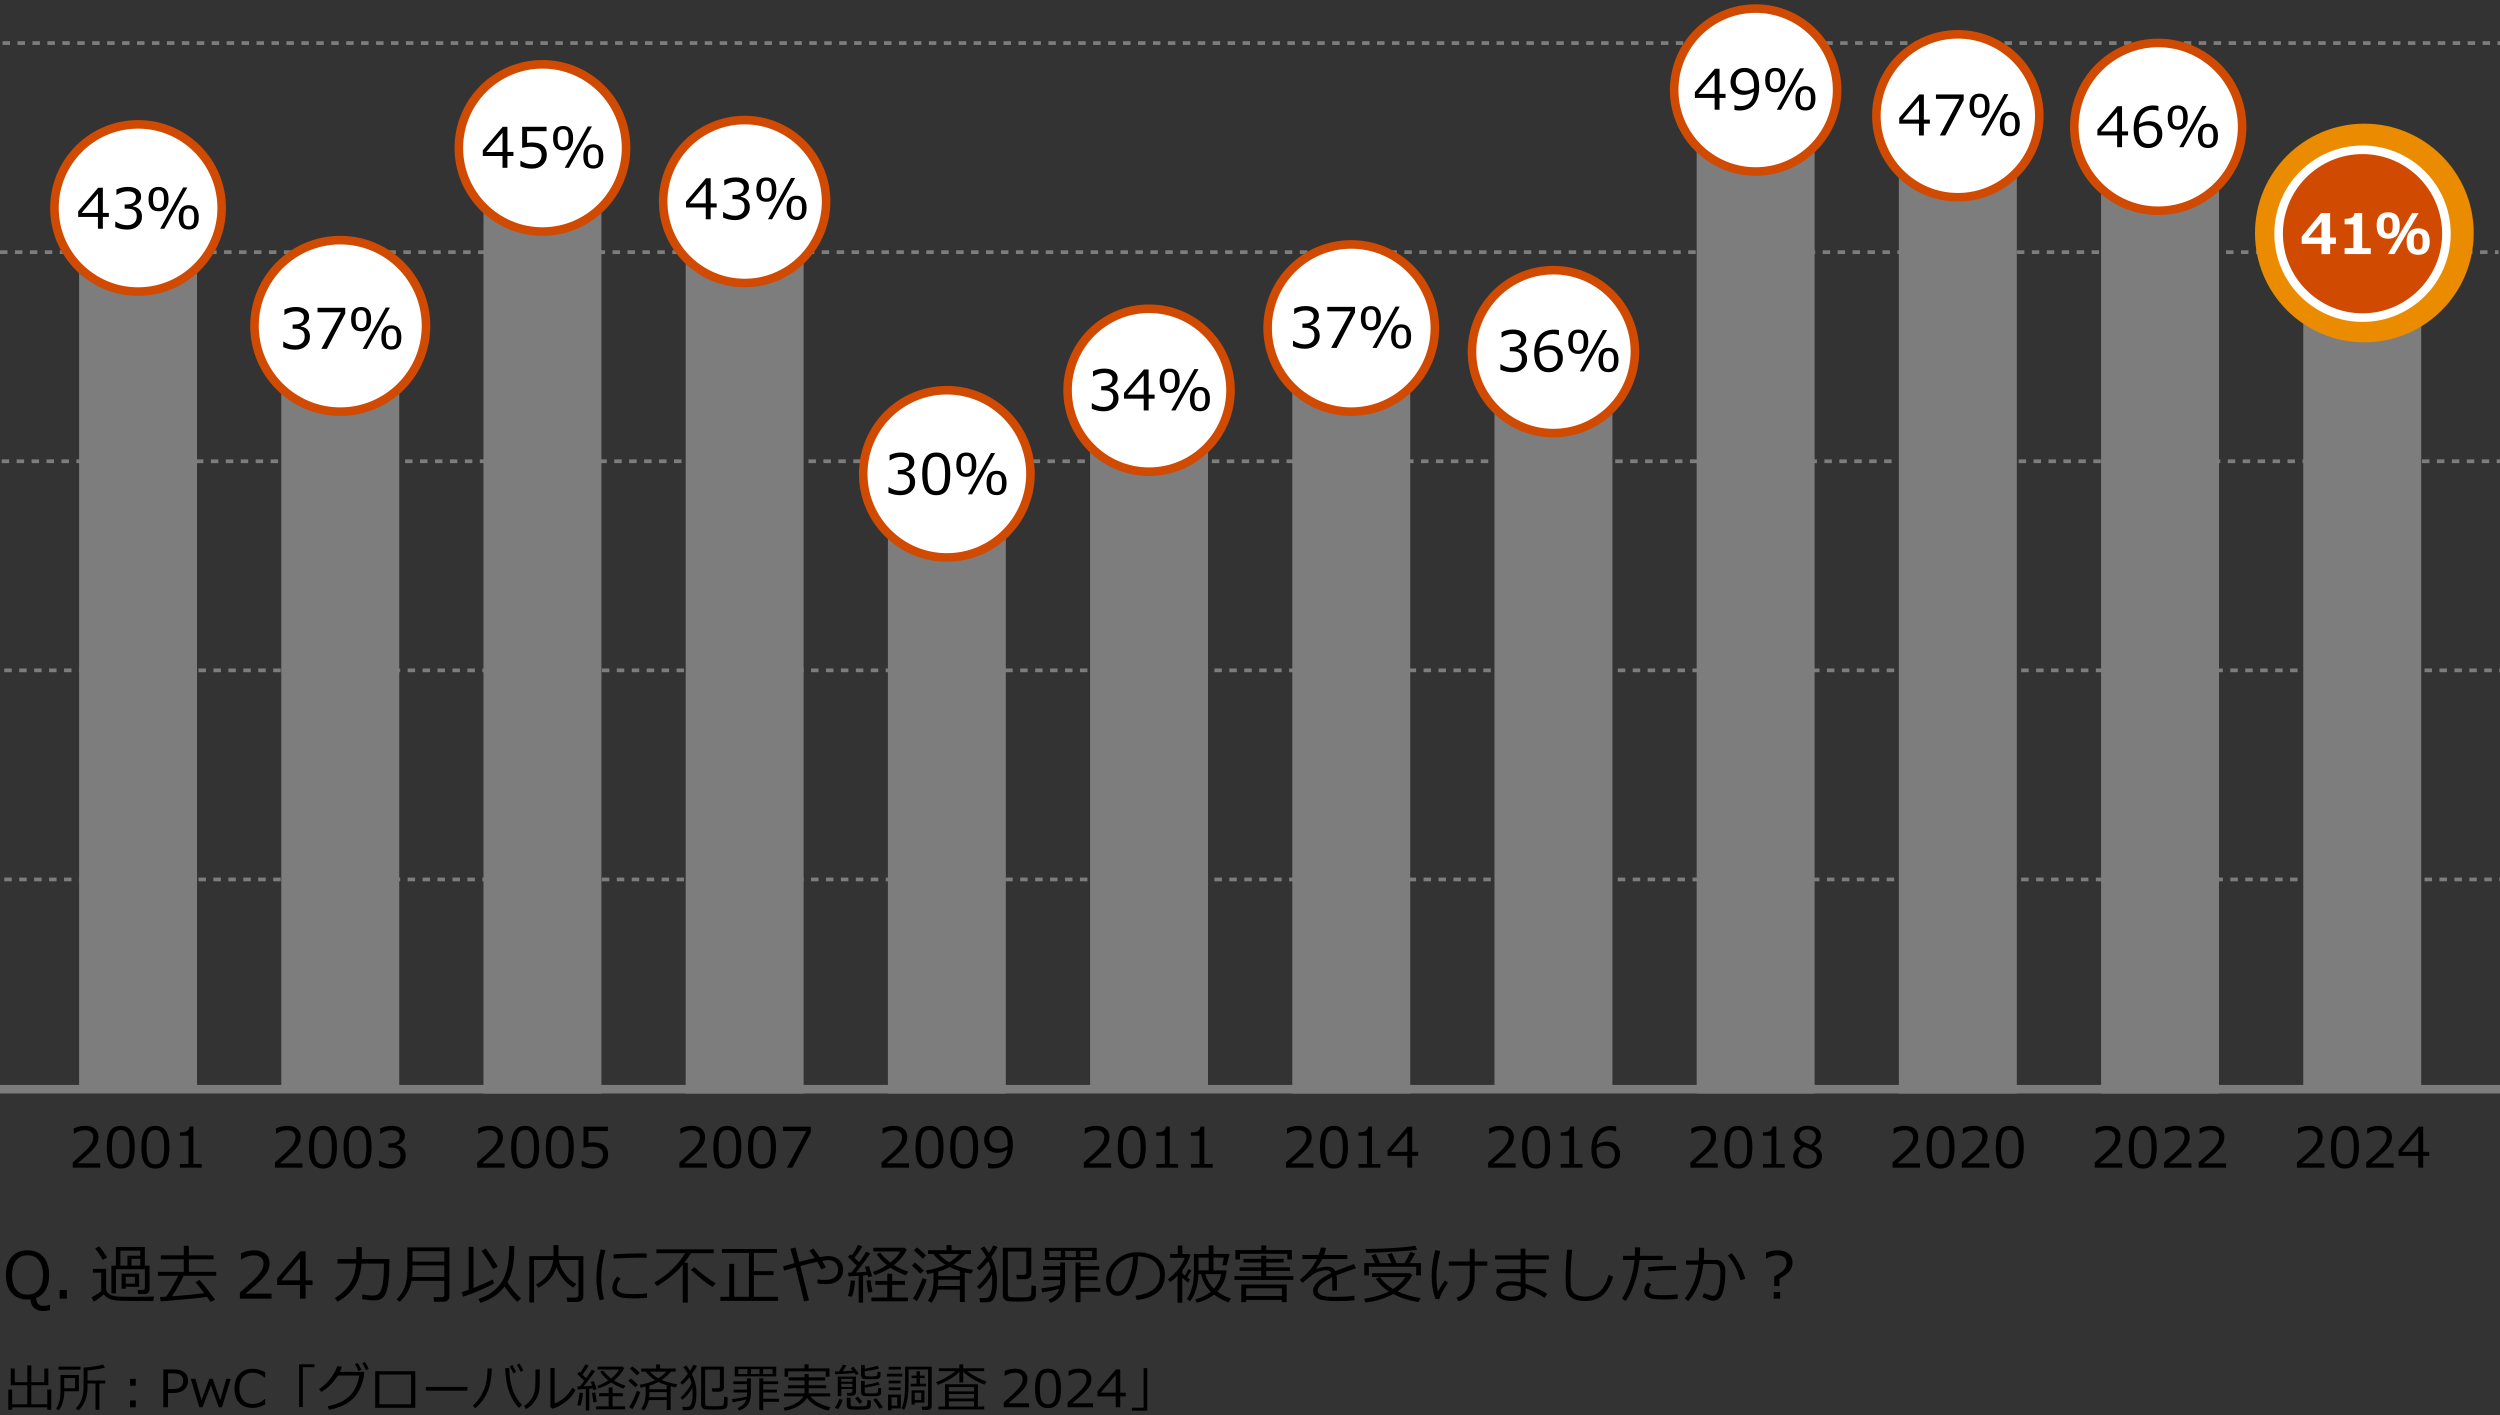 <?xml version="1.0" encoding="UTF-8"?><svg id="_レイヤー_1" xmlns="http://www.w3.org/2000/svg" viewBox="0 0 583 330"><rect x="0" y="0" width="583" height="330" fill="#333333" stroke="none"/><defs><style>.cls-1{fill:#eb8c00;}.cls-2{fill:#d04a02;}.cls-3{fill:#7d7d7d;}.cls-4{fill:#fff;}.cls-5,.cls-6{fill:none;}.cls-6{stroke:#7d7d7d;stroke-dasharray:1.742;stroke-miterlimit:10;stroke-width:.871px;}</style></defs><line class="cls-6" x1=".996" y1="205.087" x2="583.667" y2="205.087"/><line class="cls-6" x1=".399" y1="107.565" x2="583.069" y2="107.565"/><line class="cls-6" x1=".996" y1="156.326" x2="583.667" y2="156.326"/><line class="cls-6" y1="58.804" x2="582.67" y2="58.804"/><line class="cls-6" x1=".598" y1="10.043" x2="583.268" y2="10.043"/><rect class="cls-5" x=".7" y="289.673" width="579.633" height="15.11"/><path d="M11.672,305.516c-.522.136-1.089.205-1.699.205-.84,0-1.516-.24-2.029-.719-.512-.479-.791-1.14-.834-1.984-.25.024-.481.037-.696.037-1.567,0-2.798-.506-3.691-1.517s-1.341-2.414-1.341-4.212.448-3.204,1.345-4.222c.896-1.019,2.125-1.527,3.688-1.527s2.799.509,3.695,1.527c.896,1.018,1.344,2.426,1.344,4.222,0,1.354-.261,2.492-.784,3.417-.521.926-1.273,1.581-2.256,1.967.049.669.217,1.139.502,1.41.286.271.719.406,1.301.406.443,0,.893-.086,1.348-.257h.109v1.246ZM6.42,292.743c-1.143,0-2.031.4-2.666,1.201s-.951,1.929-.951,3.383.316,2.582.951,3.381c.635.798,1.523,1.197,2.666,1.197s2.024-.399,2.659-1.197c.635-.799.952-1.925.952-3.381,0-1.465-.317-2.595-.952-3.391s-1.521-1.193-2.659-1.193Z"/><path d="M15.583,302.842h-1.663v-2h1.663v2Z"/><path d="M35.93,302.344l-.197,1.04h-4.695c-1.602-.005-2.665-.023-3.189-.055-.525-.032-1.115-.114-1.77-.245-.971-.322-1.589-.752-1.853-1.289-.854.815-1.655,1.4-2.402,1.758l-.454-1.041c.317-.15.718-.378,1.201-.681s.828-.55,1.033-.739v-4.285h-1.949v-.9h3.092v4.57c0,.347.094.647.281.904.188.256.487.473.897.648s.909.284,1.498.325c.588.042,1.837.062,3.746.062,2.295,0,3.882-.024,4.761-.073ZM24.98,293.241l-1.041.57c-.469-.912-1.049-1.796-1.742-2.65l.93-.521c.752.913,1.369,1.78,1.854,2.601ZM33.666,301.78h-1.465l-.124-.967h1.136c.375,0,.563-.16.563-.482v-4.352h-6.731v5.633h-1.068v-6.46h1.039v-4.329h6.761v4.329h1.099v5.493c0,.347-.112.623-.337.828s-.515.307-.872.307ZM28.07,295.152h1.648v-2.308h2.988v-1.193h-4.637v3.501ZM29.323,300.08v.447h-.967v-3.508h4.087v3.061h-3.12ZM31.462,297.759h-2.139v1.589h2.139v-1.589ZM30.656,295.152h2.051v-1.604h-2.051v1.604Z"/><path d="M37.482,303.479l-.184-1.01c.273-.01.752-.037,1.436-.081.41-.571.902-1.356,1.477-2.354.573-.999,1.017-1.84,1.329-2.523h-4.717v-.916h6.035v-2.922h-5.361v-.93h5.361v-2.22h1.187v2.22h5.742v.93h-5.742v2.922h6.387v.916h-7.588c-.84,1.748-1.76,3.343-2.762,4.783,3.316-.244,5.823-.488,7.522-.732-.84-1.123-1.517-1.973-2.028-2.549l.938-.535c.941,1.006,2.155,2.547,3.64,4.621l-1.025.506c-.093-.156-.384-.547-.872-1.172-1.719.264-5.31.612-10.773,1.047Z"/><path d="M63.322,302.842h-7.383v-1.428c.781-.674,1.659-1.458,2.633-2.352.975-.894,1.698-1.68,2.172-2.358s.711-1.357.711-2.036c0-.601-.199-1.069-.598-1.406s-.938-.506-1.622-.506c-1.001,0-1.985.318-2.952.953h-.072v-1.429c.986-.469,2.006-.703,3.061-.703,1.113,0,1.99.27,2.63.81.64.539.96,1.275.96,2.208,0,.498-.082.974-.246,1.429-.164.453-.418.896-.766,1.325-.346.43-.762.886-1.244,1.37-.484.482-1.595,1.465-3.333,2.943h6.05v1.18Z"/><path d="M72.888,299.663h-1.618v3.179h-1.318v-3.179h-5.311v-1.538l5.369-6.32h1.26v6.774h1.618v1.084ZM69.951,298.579v-5.163l-4.388,5.163h4.388Z"/><path d="M84.379,290.83v2.791h6.416v.563c0,1.699-.023,2.851-.072,3.453-.049.604-.124,1.241-.224,1.915-.101.674-.239,1.254-.418,1.74-.179.485-.384.863-.615,1.131-.231.27-.53.474-.897.615-.365.142-.869.213-1.508.213-.684,0-1.553-.096-2.607-.285l.029-1.113c.879.181,1.691.271,2.438.271.352,0,.687-.056,1.007-.169.32-.111.6-.41.839-.893.239-.484.426-1.198.561-2.143.134-.945.201-2.05.201-3.314l-.007-.938h-5.23c-.15,2.251-.72,4.082-1.706,5.493s-2.278,2.539-3.874,3.384l-.615-.835c1.504-.908,2.666-1.986,3.486-3.233.82-1.248,1.306-2.851,1.457-4.809h-4.328v-1.047h4.379v-2.791h1.289Z"/><path d="M103.496,303.567h-2.285l-.117-1.068h1.911c.405,0,.608-.191.608-.572v-3.223h-7.654c-.337,1.861-1.258,3.497-2.762,4.908l-.703-.638c.723-.674,1.321-1.544,1.795-2.611.474-1.066.711-2.498.711-4.296v-5.17h9.807v11.433c0,.356-.136.651-.406.886-.271.234-.572.352-.904.352ZM103.613,297.782v-2.688h-7.42v.791c0,.762-.029,1.395-.088,1.897h7.508ZM103.613,294.221v-2.438h-7.42v2.438h7.42Z"/><path d="M108.008,302.388l-.352-1.055c.443-.132.99-.315,1.641-.55v-10.033h1.127v9.609c1.914-.748,3.408-1.416,4.482-2.008l.309.916c-.469.337-1.516.857-3.139,1.561-1.624.703-2.98,1.223-4.068,1.56ZM120.598,303.582c-1.201-1.177-2.176-2.368-2.922-3.574-1.295,1.748-3.18,3.021-5.654,3.822l-.447-.908c2.383-.795,4.172-2.097,5.369-3.903,1.195-1.807,1.794-4.443,1.794-7.91v-.513h1.194v.578c0,3.351-.535,5.955-1.604,7.815.854,1.421,1.919,2.698,3.193,3.831l-.923.762ZM115.002,295.95c-.781-1.43-1.689-2.839-2.725-4.226l.981-.563c.654.825,1.597,2.227,2.827,4.203l-1.084.586Z"/><path d="M134.499,303.618h-2.204l-.184-1.025h2.051c.2,0,.372-.058.517-.172.144-.115.216-.263.216-.443v-8.167h-4.562c.121,1.041.569,2.101,1.344,3.18.773,1.079,1.678,1.889,2.713,2.432l-.703.856c-.918-.562-1.723-1.273-2.416-2.135-.693-.862-1.191-1.747-1.494-2.655-.645,2.041-2.049,3.646-4.212,4.812l-.571-.755c1.274-.669,2.234-1.517,2.879-2.542s1.027-2.089,1.149-3.193h-4.482v9.91h-1.106v-10.796h5.633v-2.556h1.164v2.556h5.801v9.39c0,.396-.137.712-.41.948-.273.237-.646.355-1.12.355Z"/><path d="M140.886,302.989l-1.048.242c-.502-1.606-.754-3.35-.754-5.23,0-2.051.334-4.262,1.004-6.635l1.127.197c-.674,2.222-1.01,4.387-1.01,6.496,0,1.734.227,3.377.681,4.93ZM150.891,302.629c-1.021.108-2.02.162-2.996.162-1.357,0-2.371-.08-3.043-.238-.672-.159-1.18-.422-1.527-.787-.346-.367-.52-.838-.52-1.414,0-.84.366-1.726,1.099-2.658l.85.453c-.601.66-.901,1.373-.901,2.139,0,.381.162.689.487.924s.759.389,1.304.465c.545.075,1.317.113,2.318.113,1.016,0,1.992-.059,2.93-.176v1.018ZM150.803,293.313c-.776-.014-1.509-.021-2.197-.021-1.011,0-2.84.068-5.486.205,0-.22-.014-.549-.043-.988,2.514-.146,4.558-.221,6.13-.221.781,0,1.302.008,1.56.022v.065c0,.226.013.538.037.938Z"/><path d="M159.203,303.772v-8.832c-.736.928-1.657,1.837-2.761,2.728-1.104.892-2.173,1.633-3.208,2.224l-.645-.77c1.665-.981,3.116-2.09,4.354-3.325,1.237-1.235,2.179-2.417,2.823-3.545h-6.701v-.901h13.373v.901h-5.332c-.463.757-.974,1.497-1.53,2.22h.82v9.301h-1.194ZM166.133,300.118c-.43-.239-1.158-.754-2.184-1.545s-1.965-1.602-2.819-2.432l.784-.645c.629.596,1.458,1.282,2.486,2.062,1.027.778,1.861,1.351,2.501,1.718l-.769.842Z"/><path d="M167.992,303.369v-.952h2.066v-7.683h1.164v7.683h3.42v-10.231h-6.283v-.924h12.839v.924h-5.391v4.248h4.577v.922h-4.577v5.062h5.647v.952h-13.463Z"/><path d="M188.646,303.244l-1.156.228c-.371-1.646-1.025-4.289-1.963-7.933-.934.26-1.829.519-2.688.777l-.198-1.004,2.63-.754c-.352-1.334-.667-2.456-.944-3.369l1.172-.257.893,3.325c1.377-.366,2.581-.659,3.611-.879-.449-.669-.867-1.255-1.252-1.758l.915-.483c.303.356.791,1.03,1.465,2.021.879-.156,1.565-.234,2.058-.234,1.025,0,1.854.291,2.483.872s.944,1.357.944,2.328c0,.992-.354,1.798-1.062,2.418s-1.696.93-2.966.93c-.689,0-1.344-.061-1.963-.184l.029-.944c.502.088,1.049.132,1.641.132.459,0,.862-.03,1.212-.092.349-.061.676-.191.981-.392.305-.2.541-.456.707-.769s.248-.664.248-1.055c0-.713-.199-1.275-.597-1.686s-.953-.617-1.666-.622c-.342,0-.83.057-1.465.169.317.503.608,1.01.872,1.523l-1.062.446c-.161-.396-.48-.977-.959-1.743-1.094.239-2.402.564-3.926.975l2.006,8.012Z"/><path d="M200.241,303.772v-6.254c-.537.024-1.318.068-2.344.131l-.14-.871h.213l.542-.008c.352-.414.778-.959,1.282-1.633-.23-.254-.918-.935-2.066-2.043l.631-.586.285.256c.61-.854,1.102-1.675,1.473-2.461l.996.373c-.582.992-1.197,1.878-1.846,2.659l1.098,1.025c.758-1.05,1.292-1.875,1.604-2.476l.974.396c-.996,1.523-2.106,3.011-3.332,4.46.669-.029,1.489-.082,2.461-.16-.176-.562-.303-.94-.381-1.136l.938-.212c.205.586.464,1.377.776,2.373l-.944.241c-.029-.103-.081-.271-.154-.505-.239.029-.586.063-1.04.102v6.328h-1.025ZM198.666,302.395l-.922-.153c.375-1.323.59-2.549.645-3.677l1.039.109c-.209,1.822-.463,3.062-.762,3.721ZM202.49,301.444c-.176-.903-.32-1.836-.433-2.799.142-.009.459-.046.952-.109.195,1.362.347,2.271.454,2.725l-.974.184ZM203.223,303.45v-.871h3.691v-2.951h-2.791v-.908h2.791v-1.678h1.143v1.678h2.988v.908h-2.988v2.951h3.654v.871h-8.488ZM207.646,295.614c-1.016.674-2.242,1.255-3.678,1.742l-.381-.746c1.07-.367,2.142-.901,3.216-1.604-.908-.728-1.699-1.564-2.373-2.513l.813-.41c.609.826,1.403,1.607,2.38,2.344,1.147-.883,1.909-1.747,2.285-2.592h-6.226v-.857h7.266l.477.432c-.576,1.3-1.561,2.501-2.952,3.604.923.582,2.034,1.1,3.333,1.553l-.579.843c-1.313-.479-2.507-1.077-3.581-1.794Z"/><path d="M214.641,297.034c-.571-.624-1.238-1.257-2-1.896l.732-.703c.635.503,1.328,1.121,2.08,1.854l-.812.746ZM213.799,303.436l-.901-.674c.376-.522.782-1.25,1.22-2.184.437-.932.779-1.776,1.029-2.533l.98.352c-.219.717-.559,1.58-1.018,2.589-.459,1.008-.896,1.825-1.311,2.45ZM215.176,293.534c-.504-.552-1.191-1.199-2.066-1.941l.74-.703c.83.645,1.538,1.277,2.124,1.896l-.798.748ZM217.227,303.801l-.857-.49c.879-1.138,1.318-2.658,1.318-4.562v-1.92c-.342.064-.828.164-1.457.301l-.301-.842c1.797-.298,3.303-.752,4.52-1.363-1.1-.692-2.029-1.523-2.791-2.49h-1.26v-.886h4.351v-1.194h1.157v1.194h4.533v.886h-1.354c-.674.85-1.579,1.666-2.718,2.447,1.363.591,2.879,1.008,4.549,1.252l-.418.9c-.508-.077-1.013-.178-1.516-.3v6.914h-1.143v-2.907h-5.215c-.21,1.108-.676,2.128-1.398,3.061ZM218.801,298.418v.073c0,.527-.02.996-.059,1.406h5.098v-1.479h-5.039ZM218.801,296.558v1.032h5.039v-1.172c-.864-.272-1.668-.59-2.41-.951-.801.453-1.677.817-2.629,1.091ZM221.379,294.397c.874-.561,1.646-1.215,2.314-1.963h-4.761c.693.772,1.509,1.427,2.446,1.963Z"/><path d="M228.402,300.666l-.563-.629c1.387-1.265,2.461-2.674,3.223-4.227-.142-.581-.337-1.157-.586-1.729-.747.942-1.442,1.668-2.087,2.176l-.623-.594c.747-.693,1.494-1.543,2.241-2.549-.371-.688-.813-1.345-1.325-1.971l.827-.505c.396.464.771.986,1.128,1.567.425-.649.747-1.242.967-1.779l1.04.365c-.298.621-.788,1.406-1.472,2.359.889,1.748,1.332,3.574,1.332,5.479,0,.933-.051,1.729-.153,2.391-.103.662-.249,1.185-.439,1.567-.19.384-.413.652-.667.806-.254.154-.508.246-.762.275s-.727.043-1.42.043c-.201,0-.369-.002-.506-.007l-.154-.989h1.275c.654,0,1.098-.306,1.332-.919.234-.612.361-1.603.381-2.97v-.205c0-.503-.026-.981-.08-1.436-.571,1.162-1.541,2.322-2.908,3.479ZM233.867,290.977h6.628v6.152c0,.303-.131.575-.392.816-.262.242-.57.363-.927.363h-2.021l-.183-1.012h1.713c.43,0,.645-.192.645-.578v-4.855h-4.299v9.902c0,.219.059.388.176.505s.258.185.421.201c.163.018.474.037.931.059.456.022.895.033,1.314.033.664,0,1.168-.02,1.513-.059.344-.039.569-.088.677-.146s.193-.138.257-.238c.063-.1.116-.298.157-.593.041-.296.062-.885.062-1.77l1.025.154v2.131c0,.25-.062.475-.187.674-.125.2-.291.361-.498.484-.208.121-.438.196-.692.223-.254.027-.644.053-1.168.077-.525.024-1.051.036-1.578.036-.504,0-.977-.011-1.418-.032-.441-.022-.772-.047-.992-.073-.22-.027-.422-.111-.607-.253s-.325-.304-.418-.487c-.093-.183-.139-.389-.139-.619v-11.096Z"/><path d="M243.051,301.392l-.212-.915c1.836-.244,3.288-.501,4.358-.77.033-.361.051-.749.051-1.164v-.016h-3.889v-.827h3.881v-1.604h-3.991v-.827h3.991l.008-.856h1.113v4.592c0,.596-.107,1.241-.322,1.938-.215.695-.602,1.286-1.161,1.772-.56.485-1.207.855-1.944,1.109l-.439-.762c1.323-.518,2.163-1.353,2.52-2.505-1.147.298-2.469.576-3.963.835ZM243.666,293.848v-2.842h12.086v2.842h-12.086ZM247.38,293.16v-1.436h-2.688v1.436h2.688ZM248.405,291.724v1.436h2.483v-1.436h-2.483ZM250.822,303.67v-9.273l1.15.016v.856h4.357v.827h-4.357v1.604h3.991v.827h-3.991v1.824h4.606v.887h-4.606v2.432h-1.15ZM254.697,291.724h-2.754v1.436h2.754v-1.436Z"/><path d="M265.075,303.143l-.286-.989c1.572-.142,2.916-.598,4.032-1.37,1.116-.771,1.674-1.923,1.674-3.457,0-1.366-.45-2.424-1.352-3.171-.9-.747-2.157-1.143-3.769-1.187-.053,2.627-.524,4.819-1.413,6.577s-2.002,2.637-3.34,2.637c-.83,0-1.483-.353-1.959-1.059-.477-.705-.714-1.565-.714-2.581,0-1.675.723-3.181,2.168-4.516,1.445-1.336,3.156-2.004,5.134-2.004,1.86,0,3.394.466,4.6,1.396,1.206.931,1.809,2.201,1.809,3.812,0,1.836-.607,3.24-1.823,4.212s-2.803,1.537-4.761,1.699ZM264.226,293.065c-1.416.215-2.634.855-3.655,1.922-1.02,1.067-1.53,2.272-1.53,3.615,0,.713.149,1.316.446,1.812.299.495.713.743,1.246.743.912,0,1.709-.854,2.387-2.56.68-1.707,1.048-3.551,1.106-5.533Z"/><path d="M274.597,303.801v-6.276c-.562.571-1.143,1.067-1.743,1.487l-.491-.689c.924-.697,1.74-1.5,2.45-2.405.711-.906,1.195-1.771,1.454-2.597h-3.398v-.887h1.787v-1.977h1.076v1.977h1.634l.234.301c-.376,1.201-1.009,2.378-1.897,3.53v.667c.186.176.394.361.623.557l.842-1.568.674.367-1.025,1.596c.186.143.41.309.674.498l-.432.755c-.308-.249-.76-.64-1.355-1.172v5.837h-1.105ZM283.876,301.172c.967.723,2.026,1.268,3.18,1.633l-.586.916c-1.26-.474-2.381-1.084-3.362-1.831-1.05.869-2.388,1.506-4.014,1.911l-.352-.783c1.489-.425,2.69-1.016,3.604-1.772-1.113-1.118-1.868-2.49-2.263-4.116h-.608c-.127,2.729-.784,4.842-1.97,6.336l-.703-.521c1.078-1.68,1.618-3.796,1.618-6.351v-4.174h3.442v-1.992h1.121v1.992h3.596l.125.117-.645,2.541-1.012-.015.352-1.787h-2.416v2.981h2.878l.183.153c-.219,1.86-.942,3.447-2.168,4.761ZM279.497,296.258h2.365v-2.981h-2.365v2.981ZM283.093,300.52c.928-1.039,1.486-2.17,1.678-3.391h-3.685c.381,1.377,1.05,2.508,2.007,3.391Z"/><path d="M287.883,298.477v-.887h6.24v-1.223h-5.046v-.828h5.046v-1.12h-4.131v-.856h4.131v-.719h1.165v.719h4.057v.856h-4.057v1.12h5.537v.828h-5.537v1.223h6.306v.887h-13.711ZM300.202,293.716v-1.325h-11.03v1.325h-1.077v-2.204h6.028v-1.084h1.165v1.084h5.969v2.204h-1.055ZM298.928,303.143h-8.32v.52h-1.136v-4.102h10.576v4.102h-1.12v-.52ZM290.607,302.242h8.32v-1.81h-8.32v1.81Z"/><path d="M311.767,300.982h-1.084v-2.402c0-.283-.007-.524-.021-.726-2.246,1.129-3.369,2.151-3.369,3.069,0,.459.251.824.754,1.095.503.271,1.562.406,3.18.406,1.918,0,3.449-.09,4.592-.271l.073,1.062c-1.162.137-2.505.205-4.028.205-2.349,0-3.88-.205-4.592-.615-.714-.41-1.07-.996-1.07-1.758-.005-.678.31-1.35.941-2.014.633-.664,1.732-1.382,3.3-2.153-.2-.439-.56-.659-1.077-.659-.586,0-1.217.106-1.893.318-.677.213-1.516.746-2.516,1.601l-1.217,1.025-.629-.747c1.787-1.387,3.119-2.988,3.998-4.805h-3.412v-.952h3.815c.225-.581.397-1.167.521-1.758l1.215.103c-.122.562-.288,1.113-.498,1.655h5.442v.952h-5.83c-.273.562-.75,1.304-1.429,2.227l.11.059c.19-.122.566-.24,1.128-.355.562-.114.993-.172,1.297-.172.946,0,1.594.354,1.94,1.062l4.313-1.663.484.989c-1.017.332-2.525.871-4.527,1.618.059.366.088.827.088,1.384v2.22Z"/><path d="M324.885,301.766c-1.953,1.068-4.114,1.726-6.481,1.97l-.279-.872c2.324-.355,4.243-.915,5.758-1.677-1.23-.786-2.242-1.772-3.033-2.959l.813-.41h-1.699v-.915h8.833l.549.469c-.869,1.548-2.019,2.808-3.449,3.779,1.553.746,3.354,1.262,5.405,1.545l-.505.938c-2.159-.308-4.129-.93-5.911-1.867ZM320.659,294.559c-.401-.879-.689-1.47-.865-1.773l1.025-.365c.396.762.74,1.475,1.033,2.139h2.651c-.015-.039-.335-.723-.96-2.051l1.055-.309c.269.567.628,1.354,1.077,2.359h1.853c.514-.825.96-1.688,1.341-2.586l1.179.337c-.482.884-.938,1.634-1.361,2.249h2.673v2.863h-1.099v-2.021h-11.045v2.021h-1.069v-2.863h2.513ZM318.615,292.17l-.183-.915c1.518.029,3.562-.036,6.13-.198,2.568-.16,4.396-.346,5.485-.557l.426.953c-.919.131-2.838.284-5.758.457-2.92.174-4.922.26-6.006.26h-.095ZM324.849,300.578c1.293-.791,2.26-1.711,2.9-2.761h-5.926c.713,1.05,1.721,1.97,3.025,2.761Z"/><path d="M337.688,299.077c-1.196,1.841-1.878,3.135-2.044,3.882l-.9-.059c-.591-1.641-.887-3.389-.887-5.244,0-1.748.281-3.789.843-6.123l1.157.205c-.596,2.358-.894,4.314-.894,5.867,0,1.255.117,2.441.352,3.559.605-1.02,1.13-1.867,1.575-2.541l.798.454ZM340.112,303.487l-.462-.857c1.069-.404,1.853-.988,2.351-1.75s.748-1.777.748-3.047v-2.674h-4.886v-.988h4.886v-2.951h1.149v2.951h2.937v.988h-2.937v2.791c0,2.856-1.263,4.702-3.786,5.537Z"/><path d="M360.817,301.729l-.63.975c-1.152-.865-2.622-1.629-4.409-2.293v1.084c0,1.26-1.162,1.89-3.486,1.89-.923,0-1.719-.199-2.388-.597-.669-.398-1.003-.943-1.003-1.637,0-.719.316-1.288.951-1.711.635-.422,1.399-.633,2.293-.633.938,0,1.758.09,2.461.271v-2.161h-5.552v-.959h5.552v-2.234h-5.939v-.959h5.939v-1.574h1.135v1.574h5.436v.959h-5.436v2.234h4.805v.959h-4.805v2.418c2.246.85,3.938,1.647,5.076,2.395ZM354.636,301.114v-1.033c-.625-.229-1.453-.344-2.482-.344-.538,0-1.033.122-1.487.366s-.681.566-.681.967c0,.425.228.748.685.971.456.222,1.028.333,1.718.333.658,0,1.136-.054,1.432-.161.295-.107.505-.231.63-.374.124-.141.187-.383.187-.725Z"/><path d="M376.161,297.715c-.552,1.953-1.364,3.389-2.438,4.307s-2.456,1.377-4.146,1.377c-.659,0-1.245-.066-1.758-.197-.513-.133-.952-.329-1.318-.59-.366-.262-.659-.589-.879-.981-.22-.394-.36-.819-.421-1.278-.062-.459-.092-1.218-.092-2.277,0-1.803.107-4.014.322-6.637h1.201c-.259,2.516-.388,4.746-.388,6.695,0,.679.016,1.251.047,1.717.032.467.174.897.425,1.293.252.396.626.695,1.124.9s1.116.309,1.854.309c1.323,0,2.424-.373,3.303-1.117.879-.745,1.592-2.045,2.139-3.9l1.025.381Z"/><path d="M382.489,290.889c0,.547-.024,1.201-.072,1.963h5.324v.975h-5.405c-.176,1.88-.591,3.737-1.245,5.573s-1.318,3.164-1.992,3.984l-.871-.571c.707-1.006,1.344-2.354,1.907-4.047.564-1.691.912-3.338,1.044-4.939h-2.666v-.975h2.732c.029-.63.043-1.284.043-1.963h1.201ZM391.278,302.842c-.775.132-1.826.197-3.148.197-1.119,0-1.996-.046-2.634-.139-.637-.093-1.139-.305-1.505-.637s-.549-.737-.549-1.217c0-.692.277-1.35.834-1.97l.82.462c-.356.479-.534.939-.534,1.384-.005.303.16.563.494.784.335.219,1.271.329,2.81.329,1.172,0,2.289-.065,3.354-.198l.059,1.004ZM390.847,295.225l-.015.959c-.239-.009-.459-.014-.659-.014-1.748,0-3.67.1-5.764.3l-.074-.967c1.909-.2,3.797-.3,5.662-.3.327,0,.61.007.85.021Z"/><path d="M397.401,292.31c0,.439-.024.94-.072,1.501h2.812c.692,0,1.236.248,1.629.744.394.495.592,1.144.598,1.944-.006,1.973-.216,3.604-.631,4.896-.415,1.291-1.143,1.937-2.182,1.937-.606,0-1.456-.288-2.549-.863l.365-.931c.254.122.618.262,1.092.417.474.157.799.234.975.234.39,0,.704-.203.94-.611.237-.407.435-1.002.594-1.783.158-.781.237-1.714.237-2.798,0-.967-.129-1.579-.388-1.839-.259-.258-.605-.388-1.04-.388h-2.549c-.195,1.245-.408,2.312-.637,3.2-.23.89-.593,1.822-1.088,2.799-.496.977-1.096,1.857-1.799,2.644l-.827-.601c.64-.752,1.273-1.798,1.9-3.139.628-1.34,1.049-2.923,1.264-4.75h-2.864v-.98h2.981c.034-.342.052-1.326.052-2.952h1.186v1.318ZM406.981,298.235l-1.135.301c-.669-2.446-1.641-4.351-2.915-5.713l.856-.586c.674.688,1.317,1.61,1.931,2.765.612,1.155,1.033,2.233,1.263,3.233Z"/><path d="M414.966,298.199v1.714h-1.224v-2.227c1.27-.703,2.065-1.284,2.388-1.743s.483-.939.483-1.442c0-.562-.185-.995-.553-1.301-.369-.305-.883-.457-1.542-.457-.82,0-1.689.254-2.607.762h-.08v-1.399c.961-.352,1.892-.527,2.79-.527,1.04,0,1.866.255,2.479.766.612.51.919,1.192.919,2.047,0,.659-.182,1.267-.546,1.823-.363.557-1.2,1.219-2.508,1.985ZM415.126,302.842h-1.494v-1.545h1.494v1.545Z"/><rect class="cls-5" x="1" y="317.644" width="583" height="16.457"/><path d="M1.943,328.758v-4.723h.896v3.439h3.527l.006-4.441h-3.861v-3.896h.926v3.199h2.936l.006-3.932h.926v3.932h3.023v-3.199h.943v3.896h-3.973l-.006,4.441h3.732v-3.439h.932v4.723h-.932v-.562H2.84v.562h-.896Z"/><path d="M14.986,324.44v.158c0,.781-.116,1.579-.349,2.394s-.544,1.454-.935,1.919l-.598-.404c.207-.328.383-.693.527-1.096s.258-.81.34-1.222.123-.976.123-1.69v-3.838h4.295v3.779h-3.404ZM13.645,319.407v-.721h5.127v.721h-5.127ZM17.5,321.358h-2.525v2.385h2.525v-2.385ZM22.27,328.758v-6.129h-1.857v.686c0,2.461-.715,4.338-2.145,5.631l-.586-.516c.625-.625,1.083-1.347,1.374-2.165s.437-1.798.437-2.938v-4.395c.57-.023,1.327-.107,2.271-.252s1.696-.301,2.259-.469l.451.721c-.996.277-2.35.498-4.061.662v2.35h4.125v.686h-1.348v6.129h-.92Z"/><path d="M31.662,323.157h-1.33v-1.6h1.33v1.6ZM31.662,328.178h-1.33v-1.6h1.33v1.6Z"/><path d="M39.174,324.844v3.334h-1.09v-8.83h2.438c1.137,0,1.978.239,2.522.718s.817,1.122.817,1.931c0,.84-.298,1.524-.894,2.054s-1.429.794-2.499.794h-1.295ZM39.174,320.274v3.65h1.09c.895,0,1.528-.173,1.901-.519s.56-.806.56-1.38-.182-1.01-.545-1.307-.943-.445-1.74-.445h-1.266Z"/><path d="M53.793,321.557l-2.033,6.621h-.744l-1.834-5.139-1.951,5.139h-.744l-1.986-6.621h1.072l1.424,4.98,1.828-4.98h.779l1.74,4.98,1.418-4.98h1.031Z"/><path d="M58.914,328.336c-1.32,0-2.354-.398-3.103-1.195s-1.122-1.92-1.122-3.369c0-1.422.38-2.541,1.14-3.357s1.79-1.225,3.091-1.225c.934,0,1.906.264,2.918.791v1.283h-.082c-.918-.77-1.887-1.154-2.906-1.154-.93,0-1.666.323-2.209.97s-.814,1.544-.814,2.692c0,1.141.276,2.032.829,2.675s1.288.964,2.206.964c.496,0,.969-.079,1.418-.237s.941-.468,1.477-.929h.082v1.289c-.75.355-1.333.578-1.749.668s-.808.135-1.175.135Z"/><path d="M73.334,318.826h-2.719v9.287h-.855v-9.961h3.574v.674Z"/><path d="M79.732,318.721c-.113.371-.275.771-.486,1.201h5.684l-.047.814c-.012.234-.111.689-.299,1.365-.121.434-.271.869-.448,1.307s-.411.891-.7,1.359-.638.91-1.046,1.324-.884.792-1.427,1.134-1.171.646-1.884.911-1.487.48-2.323.645l-.346-.844c2.254-.438,3.97-1.244,5.147-2.42s1.917-2.756,2.218-4.74h-4.992c-.461.758-1.032,1.476-1.714,2.153s-1.394,1.231-2.136,1.661l-.551-.65c1.035-.656,1.938-1.493,2.707-2.511s1.291-1.968,1.564-2.851l1.078.141ZM84.279,319.442l-.668.299c-.254-.574-.535-1.109-.844-1.605l.639-.287c.344.535.635,1.066.873,1.594ZM85.996,319.225l-.674.275c-.262-.609-.541-1.148-.838-1.617l.615-.287c.309.477.607,1.02.896,1.629Z"/><path d="M96.848,328.301h-9.352v-8.531h9.352v8.531ZM95.852,327.481v-6.932h-7.383v6.932h7.383Z"/><path d="M109.006,324.299h-9.691v-.867h9.691v.867Z"/><path d="M114.701,319.119c-.059,2.301-.416,4.171-1.072,5.61s-1.588,2.669-2.795,3.688l-.586-.633c.449-.402.844-.814,1.184-1.236s.637-.876.891-1.362.483-.987.688-1.503.365-1.153.48-1.913.187-1.644.214-2.651h.996ZM121.756,327.651l-.756.662c-.656-.672-1.249-1.539-1.778-2.602s-.897-2.248-1.104-3.557-.311-2.344-.311-3.105h.973v.094c0,1.68.234,3.251.703,4.714s1.227,2.728,2.273,3.794ZM120.379,319.969l-.674.305c-.285-.648-.568-1.197-.85-1.646l.633-.287c.348.539.645,1.082.891,1.629ZM122.043,319.612l-.668.275c-.25-.59-.531-1.129-.844-1.617l.615-.293c.301.465.6,1.01.896,1.635Z"/><path d="M125.863,322.037c0,.922-.041,1.673-.123,2.253s-.269,1.148-.56,1.705-.657,1.065-1.099,1.526-.916.824-1.424,1.09l-.434-.744c.488-.301.939-.697,1.354-1.189s.732-1.074.955-1.746.334-1.701.334-3.088v-2.473h.996v2.666ZM134.201,324.123c-.5,1.066-1.272,1.995-2.317,2.786s-2.077,1.327-3.097,1.608l-.428-.398v-9.123h.984v8.273c.645-.191,1.345-.588,2.101-1.189s1.431-1.426,2.024-2.473l.732.516Z"/><path d="M136.604,328.922v-5.004c-.43.02-1.055.055-1.875.105l-.111-.697h.17l.434-.006c.281-.332.623-.768,1.025-1.307-.184-.203-.734-.748-1.652-1.635l.504-.469.229.205c.488-.684.881-1.34,1.178-1.969l.797.299c-.465.793-.957,1.502-1.477,2.127l.879.82c.605-.84,1.033-1.5,1.283-1.98l.779.316c-.797,1.219-1.686,2.408-2.666,3.568.535-.023,1.191-.066,1.969-.129-.141-.449-.242-.752-.305-.908l.75-.17c.164.469.371,1.102.621,1.898l-.756.193c-.023-.082-.064-.217-.123-.404-.191.023-.469.051-.832.082v5.062h-.82ZM135.344,327.821l-.738-.123c.301-1.059.473-2.039.516-2.941l.832.088c-.168,1.457-.371,2.449-.609,2.977ZM138.402,327.059c-.141-.723-.256-1.469-.346-2.238.113-.008.367-.037.762-.088.156,1.09.277,1.816.363,2.18l-.779.146ZM138.988,328.664v-.697h2.953v-2.361h-2.232v-.727h2.232v-1.342h.914v1.342h2.391v.727h-2.391v2.361h2.924v.697h-6.791ZM142.527,322.395c-.812.539-1.793,1.004-2.941,1.395l-.305-.598c.855-.293,1.713-.721,2.572-1.283-.727-.582-1.359-1.252-1.898-2.01l.65-.328c.488.66,1.123,1.285,1.904,1.875.918-.707,1.527-1.398,1.828-2.074h-4.98v-.686h5.812l.381.346c-.461,1.039-1.248,2-2.361,2.883.738.465,1.627.879,2.666,1.242l-.463.674c-1.051-.383-2.006-.861-2.865-1.436Z"/><path d="M148.123,323.532c-.457-.5-.99-1.006-1.6-1.518l.586-.562c.508.402,1.062.896,1.664,1.482l-.65.598ZM147.449,328.653l-.721-.539c.301-.418.626-1,.976-1.746s.624-1.422.823-2.027l.785.281c-.176.574-.447,1.265-.814,2.071s-.717,1.46-1.049,1.96ZM148.551,320.731c-.402-.441-.953-.959-1.652-1.553l.592-.562c.664.516,1.23,1.021,1.699,1.518l-.639.598ZM150.191,328.946l-.686-.393c.703-.91,1.055-2.127,1.055-3.65v-1.535c-.273.051-.662.131-1.166.24l-.24-.674c1.438-.238,2.643-.602,3.615-1.09-.879-.555-1.623-1.219-2.232-1.992h-1.008v-.709h3.48v-.955h.926v.955h3.627v.709h-1.084c-.539.68-1.264,1.332-2.174,1.957,1.09.473,2.303.807,3.639,1.002l-.334.721c-.406-.062-.811-.143-1.213-.24v5.531h-.914v-2.326h-4.172c-.168.887-.541,1.703-1.119,2.449ZM151.451,324.639v.059c0,.422-.016.797-.047,1.125h4.078v-1.184h-4.031ZM151.451,323.151v.826h4.031v-.938c-.691-.219-1.334-.473-1.928-.762-.641.363-1.342.654-2.104.873ZM153.514,321.422c.699-.449,1.316-.973,1.852-1.57h-3.809c.555.617,1.207,1.141,1.957,1.57Z"/><path d="M159.133,326.438l-.451-.504c1.109-1.012,1.969-2.139,2.578-3.381-.113-.465-.27-.926-.469-1.383-.598.754-1.154,1.334-1.67,1.74l-.498-.475c.598-.555,1.195-1.234,1.793-2.039-.297-.551-.65-1.076-1.061-1.576l.662-.404c.316.371.617.789.902,1.254.34-.52.598-.994.773-1.424l.832.293c-.238.496-.631,1.125-1.178,1.887.711,1.398,1.066,2.859,1.066,4.383,0,.746-.041,1.384-.123,1.913s-.199.947-.352,1.254-.33.521-.533.645-.406.196-.609.22-.582.035-1.137.035c-.16,0-.295-.002-.404-.006l-.123-.791h1.02c.523,0,.879-.245,1.066-.735s.289-1.282.305-2.376v-.164c0-.402-.021-.785-.064-1.148-.457.93-1.232,1.857-2.326,2.783ZM163.504,318.686h5.303v4.922c0,.242-.104.46-.313.653s-.456.29-.741.29h-1.617l-.146-.809h1.371c.344,0,.516-.154.516-.463v-3.885h-3.439v7.922c0,.176.047.311.141.404s.206.147.337.161.379.029.744.047.716.026,1.052.026c.531,0,.935-.016,1.21-.047s.456-.07.542-.117.154-.11.205-.19.093-.238.126-.475.05-.708.05-1.415l.82.123v1.705c0,.199-.05.379-.149.539s-.232.289-.398.387-.351.157-.554.179-.515.042-.935.062-.841.029-1.263.029c-.402,0-.78-.009-1.134-.026s-.618-.037-.794-.059-.338-.089-.486-.202-.26-.243-.334-.39-.111-.312-.111-.495v-8.877Z"/><path d="M170.852,327.018l-.17-.732c1.469-.195,2.631-.4,3.486-.615.027-.289.041-.6.041-.932v-.012h-3.111v-.662h3.105v-1.283h-3.193v-.662h3.193l.006-.686h.891v3.674c0,.477-.086.993-.258,1.55s-.481,1.029-.929,1.418-.966.685-1.556.888l-.352-.609c1.059-.414,1.73-1.082,2.016-2.004-.918.238-1.975.461-3.17.668ZM171.344,320.983v-2.273h9.668v2.273h-9.668ZM174.314,320.432v-1.148h-2.15v1.148h2.15ZM175.135,319.284v1.148h1.986v-1.148h-1.986ZM177.068,328.84v-7.418l.92.012v.686h3.486v.662h-3.486v1.283h3.193v.662h-3.193v1.459h3.686v.709h-3.686v1.945h-.92ZM180.168,319.284h-2.203v1.148h2.203v-1.148Z"/><path d="M187.615,324.92v-1.178h-3.879v-.697h3.879v-1.125h-3.686v-.727h3.686v-.768h.967v.768h3.855v.727h-3.855v1.125h4.084v.697h-4.084v1.178h5.016v.721h-4.635c.992,1.195,2.551,2.031,4.676,2.508l-.404.797c-1.008-.18-1.979-.545-2.912-1.096s-1.643-1.168-2.127-1.852c-.449.734-1.131,1.367-2.045,1.898s-1.957.896-3.129,1.096l-.293-.709c1.32-.262,2.366-.662,3.138-1.201s1.272-1.02,1.503-1.441h-4.518v-.721h4.764ZM192.561,321.059v-1.271h-8.766v1.271h-.832v-1.945h4.652v-.955h.943v.955h4.869v1.945h-.867Z"/><path d="M196.527,326.414c-.145.625-.496,1.355-1.055,2.191l-.809-.281c.395-.559.746-1.248,1.055-2.068l.809.158ZM200.26,320.332l-.674.316c-.094-.137-.205-.291-.334-.463-1.199.117-2.691.219-4.477.305l-.082-.662c.191,0,.51-.006.955-.018.418-.602.723-1.123.914-1.564l.855.146c-.32.535-.627,1-.92,1.395.906-.035,1.691-.078,2.355-.129-.148-.191-.312-.396-.492-.615l.686-.293c.477.582.881,1.109,1.213,1.582ZM199.609,324.762c0,.184-.08.35-.24.498s-.369.223-.627.223h-1.16l-.088-.686h.879c.27,0,.404-.119.404-.357v-.521h-2.59v1.652h-.82v-4.541h4.242v3.732ZM198.777,322.213v-.662h-2.59v.662h2.59ZM198.777,323.426v-.721h-2.59v.721h2.59ZM203.066,327.762c0,.379-.177.639-.53.779s-1.159.211-2.417.211c-.359,0-.716-.011-1.069-.032s-.608-.041-.765-.059-.298-.069-.425-.155-.224-.191-.29-.316-.1-.264-.1-.416v-1.816h.891v1.547c0,.18.078.305.234.375s.643.105,1.459.105c.328,0,.664-.009,1.008-.026s.572-.034.686-.05.216-.064.308-.146.152-.223.182-.422.044-.48.044-.844l.785.088v1.178ZM201.115,326.901l-.697.445c-.379-.52-.717-.928-1.014-1.225l.639-.445c.34.34.697.748,1.072,1.225ZM205.328,320.854c0,.223-.083.396-.249.521s-.416.2-.75.226-.749.038-1.245.038c-.82,0-1.345-.02-1.573-.059s-.404-.133-.527-.281-.185-.328-.185-.539v-2.426h.855v.855c1.297-.219,2.297-.459,3-.721l.346.65c-.742.254-1.857.477-3.346.668v.738c0,.156.067.273.202.352s.522.117,1.163.117c.688,0,1.111-.029,1.271-.088s.259-.157.296-.296.056-.38.056-.724l.686.088v.879ZM205.475,324.821c0,.234-.089.412-.267.533s-.462.191-.853.211-.877.029-1.459.029c-.77,0-1.251-.02-1.444-.059s-.351-.135-.472-.287-.182-.332-.182-.539v-2.666h.855v.967c1.512-.254,2.557-.498,3.135-.732l.369.621c-.855.254-2.023.49-3.504.709v.873c0,.152.062.271.188.354s.521.126,1.189.126c.777,0,1.248-.029,1.412-.088s.263-.167.296-.325.05-.462.05-.911l.686.082v1.102ZM205.891,328.149l-.82.381c-.508-.887-.992-1.596-1.453-2.127l.732-.346c.52.594,1.033,1.291,1.541,2.092Z"/><path d="M206.816,321.006v-.656h3.586v.656h-3.586ZM207.918,328.436v.457h-.832v-3.674h2.988v3.217h-2.156ZM207.232,319.383v-.639h2.865v.639h-2.865ZM207.244,322.6v-.639h2.783v.639h-2.783ZM207.244,324.176v-.633h2.783v.633h-2.783ZM209.242,325.846h-1.324v1.945h1.324v-1.945ZM216.291,328.793h-1.236l-.094-.773h.949c.344,0,.516-.135.516-.404v-8.262h-4.553v3.334c0,2.844-.352,4.887-1.055,6.129l-.574-.439c.555-1.109.832-3.047.832-5.812v-3.855h6.193v9.252c0,.254-.09.456-.27.606s-.416.226-.709.226ZM212.354,323.309v-.621h1.371v-1.312h-1.143v-.586h1.143v-.99h.803v.99h1.131v.586h-1.131v1.312h1.424v.621h-3.598ZM213.32,327.094v.451h-.75v-3.328h3.012v2.877h-2.262ZM213.32,326.491h1.506v-1.711h-1.506v1.711Z"/><path d="M218.693,322.951l-.381-.627c.758-.277,1.553-.653,2.385-1.128s1.52-.956,2.062-1.444h-3.832v-.668h4.799v-.908h.902v.908h4.887v.668h-3.943c1.254.992,2.752,1.801,4.494,2.426l-.469.721c-.914-.332-1.832-.778-2.754-1.339s-1.66-1.112-2.215-1.655v2.484h-.902v-2.49c-.391.406-.766.748-1.125,1.025s-.908.611-1.646,1.002-1.492.732-2.262,1.025ZM218.828,328.688v-.686h1.553v-5.186h7.664v5.186h1.482v.686h-10.699ZM227.148,324.469v-1.008h-5.883v1.008h5.883ZM221.266,326.145h5.883v-1.055h-5.883v1.055ZM221.266,328.002h5.883v-1.219h-5.883v1.219Z"/><path d="M239.975,328.178h-5.906v-1.143c.625-.539,1.327-1.166,2.106-1.881s1.358-1.344,1.737-1.887.568-1.086.568-1.629c0-.48-.159-.855-.478-1.125s-.751-.404-1.298-.404c-.801,0-1.588.254-2.361.762h-.059v-1.143c.789-.375,1.605-.562,2.449-.562.891,0,1.592.216,2.104.647s.768,1.021.768,1.767c0,.398-.065.779-.196,1.143s-.335.717-.612,1.061-.609.709-.996,1.096-1.275,1.172-2.666,2.355h4.84v.943Z"/><path d="M244.398,328.36c-1.039,0-1.803-.371-2.291-1.113s-.732-1.9-.732-3.475.245-2.734.735-3.48,1.253-1.119,2.288-1.119c1.027,0,1.787.374,2.279,1.122s.738,1.903.738,3.466c0,1.578-.244,2.739-.732,3.483s-1.25,1.116-2.285,1.116ZM244.398,320.069c-.668,0-1.152.265-1.453.794s-.451,1.499-.451,2.909c0,1.398.15,2.363.451,2.895s.785.797,1.453.797,1.151-.266,1.45-.797.448-1.5.448-2.906c0-1.379-.148-2.339-.445-2.88s-.781-.812-1.453-.812Z"/><path d="M254.881,328.178h-5.906v-1.143c.625-.539,1.327-1.166,2.106-1.881s1.358-1.344,1.737-1.887.568-1.086.568-1.629c0-.48-.159-.855-.478-1.125s-.751-.404-1.298-.404c-.801,0-1.588.254-2.361.762h-.059v-1.143c.789-.375,1.605-.562,2.449-.562.891,0,1.592.216,2.104.647s.768,1.021.768,1.767c0,.398-.065.779-.196,1.143s-.335.717-.612,1.061-.609.709-.996,1.096-1.275,1.172-2.666,2.355h4.84v.943Z"/><path d="M262.533,325.635h-1.295v2.543h-1.055v-2.543h-4.248v-1.23l4.295-5.057h1.008v5.42h1.295v.867ZM260.184,324.768v-4.131l-3.51,4.131h3.51Z"/><path d="M267.537,328.963h-3.574v-.691h2.725v-9.229h.85v9.92Z"/><rect class="cls-3" y="253" width="584" height="2"/><rect class="cls-3" x="18.444" y="48" width="27.502" height="206"/><rect class="cls-3" x="537.123" y="54" width="27.502" height="200"/><rect class="cls-3" x="65.597" y="77" width="27.502" height="177"/><rect class="cls-3" x="112.75" y="36" width="27.502" height="219"/><rect class="cls-3" x="159.902" y="48" width="27.502" height="207"/><rect class="cls-3" x="254.207" y="92" width="27.502" height="162"/><rect class="cls-3" x="207.055" y="112" width="27.502" height="143"/><rect class="cls-3" x="301.36" y="78" width="27.502" height="177"/><rect class="cls-3" x="348.513" y="82" width="27.502" height="172"/><rect class="cls-3" x="395.665" y="20" width="27.502" height="235"/><rect class="cls-3" x="442.818" y="20" width="27.502" height="235"/><rect class="cls-3" x="489.97" y="30" width="27.502" height="225"/><path class="cls-4" d="M32.195,68c-10.752,0-19.5-8.748-19.5-19.5s8.748-19.5,19.5-19.5,19.5,8.748,19.5,19.5-8.748,19.5-19.5,19.5Z"/><path class="cls-2" d="M32.195,30c10.201,0,18.5,8.299,18.5,18.5s-8.299,18.5-18.5,18.5-18.5-8.299-18.5-18.5,8.299-18.5,18.5-18.5M32.195,28c-11.322,0-20.5,9.178-20.5,20.5s9.178,20.5,20.5,20.5,20.5-9.178,20.5-20.5-9.178-20.5-20.5-20.5h0Z"/><path d="M25.385,50.592h-1.402v2.755h-1.143v-2.755h-4.603v-1.333l4.653-5.479h1.092v5.872h1.402v.939ZM22.84,49.653v-4.476l-3.803,4.476h3.803Z"/><path d="M26.883,52.947v-1.275h.102c.859.567,1.748.851,2.666.851.678,0,1.22-.185,1.628-.552.409-.369.613-.881.613-1.537,0-.609-.178-1.058-.533-1.346-.355-.287-.932-.432-1.727-.432h-.559v-.977h.432c.686,0,1.223-.146,1.612-.438.389-.292.584-.702.584-1.231,0-.448-.171-.795-.512-1.038-.34-.243-.809-.364-1.405-.364-.859,0-1.712.276-2.559.831h-.069v-1.251c.854-.401,1.741-.603,2.659-.603.986,0,1.749.206,2.288.619.54.412.81.97.81,1.673,0,.516-.18.977-.539,1.383-.36.406-.811.665-1.353.775v.102c1.393.249,2.089,1.051,2.089,2.405,0,.876-.319,1.596-.959,2.158-.639.562-1.462.845-2.469.845-.961,0-1.894-.199-2.8-.598Z"/><path d="M36.97,49.272c-1.558,0-2.336-.946-2.336-2.837s.778-2.844,2.336-2.844,2.329.945,2.329,2.837-.776,2.844-2.329,2.844ZM36.97,44.359c-.449,0-.774.155-.978.467-.203.311-.305.848-.305,1.609,0,.766.101,1.302.301,1.608.201.307.528.46.981.46.448,0,.773-.153.974-.46.201-.307.302-.845.302-1.615,0-.753-.101-1.286-.302-1.6-.2-.313-.525-.47-.974-.47ZM43.691,43.711l-5.376,9.636h-.978l5.376-9.636h.978ZM44.021,53.531c-1.557,0-2.336-.945-2.336-2.837s.779-2.844,2.336-2.844,2.33.946,2.33,2.837-.776,2.844-2.33,2.844ZM44.021,48.618c-.448,0-.774.155-.978.466-.203.312-.305.848-.305,1.609,0,.766.101,1.303.302,1.609s.528.46.98.46c.449,0,.773-.153.975-.46s.302-.846.302-1.616c0-.753-.101-1.286-.302-1.6-.201-.312-.525-.469-.975-.469Z"/><path class="cls-4" d="M79.348,96c-11.028,0-20-8.972-20-20s8.972-20,20-20,20,8.972,20,20-8.972,20-20,20Z"/><path class="cls-2" d="M79.348,57c10.477,0,19,8.523,19,19s-8.523,19-19,19-19-8.523-19-19,8.523-19,19-19M79.348,55c-11.598,0-21,9.402-21,21s9.402,21,21,21,21-9.402,21-21-9.402-21-21-21h0Z"/><path d="M66.053,80.95v-1.275h.102c.858.567,1.747.851,2.666.851.677,0,1.22-.185,1.628-.552.408-.369.612-.881.612-1.537,0-.609-.178-1.058-.533-1.346-.355-.287-.931-.432-1.727-.432h-.559v-.977h.432c.686,0,1.224-.146,1.612-.438.39-.292.584-.702.584-1.231,0-.448-.17-.795-.511-1.038s-.81-.364-1.406-.364c-.858,0-1.712.276-2.558.831h-.07v-1.251c.855-.401,1.741-.603,2.66-.603.985,0,1.749.206,2.288.619.54.412.81.97.81,1.673,0,.516-.18.977-.54,1.383-.359.406-.811.665-1.352.775v.102c1.392.249,2.088,1.051,2.088,2.405,0,.876-.319,1.596-.958,2.158-.64.562-1.462.845-2.47.845-.96,0-1.894-.199-2.799-.598Z"/><path d="M80.513,73.111l-4.291,8.239h-1.276l4.564-8.537h-5.466v-1.029h6.469v1.327Z"/><path d="M84.213,77.275c-1.557,0-2.336-.946-2.336-2.837s.779-2.844,2.336-2.844,2.33.945,2.33,2.837-.776,2.844-2.33,2.844ZM84.213,72.362c-.448,0-.774.155-.978.467-.203.311-.305.848-.305,1.609,0,.766.101,1.302.302,1.608s.528.46.98.46c.449,0,.773-.153.975-.46s.302-.845.302-1.615c0-.753-.101-1.286-.302-1.6s-.525-.47-.975-.47ZM90.936,71.715l-5.377,9.636h-.978l5.377-9.636h.978ZM91.266,81.534c-1.558,0-2.336-.945-2.336-2.837s.778-2.844,2.336-2.844,2.329.946,2.329,2.837-.776,2.844-2.329,2.844ZM91.266,76.622c-.449,0-.774.155-.978.466-.203.312-.305.848-.305,1.609,0,.766.101,1.303.302,1.609.2.307.527.46.98.46.448,0,.773-.153.975-.46.2-.307.301-.846.301-1.616,0-.753-.101-1.286-.301-1.6-.201-.312-.526-.469-.975-.469Z"/><path class="cls-4" d="M126.5,54c-10.752,0-19.5-8.748-19.5-19.5s8.748-19.5,19.5-19.5,19.5,8.748,19.5,19.5-8.748,19.5-19.5,19.5Z"/><path class="cls-2" d="M126.5,16c10.201,0,18.5,8.299,18.5,18.5s-8.299,18.5-18.5,18.5-18.5-8.299-18.5-18.5,8.299-18.5,18.5-18.5M126.5,14c-11.322,0-20.5,9.178-20.5,20.5s9.178,20.5,20.5,20.5,20.5-9.178,20.5-20.5-9.178-20.5-20.5-20.5h0Z"/><path d="M119.733,36.378h-1.403v2.755h-1.143v-2.755h-4.602v-1.333l4.652-5.479h1.092v5.872h1.403v.939ZM117.188,35.439v-4.476l-3.802,4.476h3.802Z"/><path d="M121.358,38.772v-1.27h.102c.825.537,1.684.806,2.577.806.686,0,1.234-.195,1.647-.587.412-.392.618-.933.618-1.622,0-1.253-.858-1.879-2.577-1.879-.49,0-1.143.085-1.955.254v-4.907h5.682v1.029h-4.539v2.71c.559-.055.936-.083,1.13-.083,1.139,0,2.002.246,2.59.736.589.491.883,1.207.883,2.146,0,.947-.318,1.722-.955,2.322-.638.602-1.47.902-2.498.902-.999,0-1.9-.187-2.704-.559Z"/><path d="M131.317,35.058c-1.557,0-2.336-.946-2.336-2.837s.779-2.844,2.336-2.844,2.33.945,2.33,2.837-.776,2.844-2.33,2.844ZM131.317,30.145c-.448,0-.774.155-.978.467-.203.311-.305.848-.305,1.609,0,.766.101,1.302.302,1.608s.528.46.98.46c.449,0,.773-.153.975-.46s.302-.845.302-1.615c0-.753-.101-1.286-.302-1.6s-.525-.47-.975-.47ZM138.04,29.497l-5.377,9.636h-.978l5.377-9.636h.978ZM138.37,39.317c-1.558,0-2.336-.945-2.336-2.837s.778-2.844,2.336-2.844,2.329.946,2.329,2.837-.776,2.844-2.329,2.844ZM138.37,34.405c-.449,0-.774.155-.978.466-.203.312-.305.848-.305,1.609,0,.766.101,1.303.302,1.609.2.307.527.46.98.46.448,0,.773-.153.975-.46.2-.307.301-.846.301-1.616,0-.753-.101-1.286-.301-1.6-.201-.312-.526-.469-.975-.469Z"/><path class="cls-4" d="M173.653,66c-10.477,0-19-8.523-19-19s8.523-19,19-19,19,8.523,19,19-8.523,19-19,19Z"/><path class="cls-2" d="M173.653,29c9.925,0,18,8.075,18,18s-8.075,18-18,18-18-8.075-18-18,8.075-18,18-18M173.653,27c-11.046,0-20,8.954-20,20s8.954,20,20,20,20-8.954,20-20-8.954-20-20-20h0Z"/><path d="M167.128,48.378h-1.403v2.755h-1.143v-2.755h-4.602v-1.333l4.652-5.479h1.092v5.872h1.403v.939ZM164.582,47.439v-4.476l-3.802,4.476h3.802Z"/><path d="M168.626,50.733v-1.275h.102c.858.567,1.747.851,2.666.851.677,0,1.22-.185,1.628-.552.408-.369.612-.881.612-1.537,0-.609-.178-1.058-.533-1.346-.355-.287-.931-.432-1.727-.432h-.559v-.977h.432c.686,0,1.224-.146,1.612-.438.39-.292.584-.702.584-1.231,0-.448-.17-.795-.511-1.038s-.81-.364-1.406-.364c-.858,0-1.712.276-2.558.831h-.07v-1.251c.855-.401,1.741-.603,2.66-.603.985,0,1.749.206,2.288.619.54.412.81.97.81,1.673,0,.516-.18.977-.54,1.383-.359.406-.811.665-1.352.775v.102c1.392.249,2.088,1.051,2.088,2.405,0,.876-.319,1.596-.958,2.158-.64.562-1.462.845-2.47.845-.96,0-1.894-.199-2.799-.598Z"/><path d="M178.712,47.058c-1.557,0-2.336-.946-2.336-2.837s.779-2.844,2.336-2.844,2.33.945,2.33,2.837-.776,2.844-2.33,2.844ZM178.712,42.145c-.448,0-.774.155-.978.467-.203.311-.305.848-.305,1.609,0,.766.101,1.302.302,1.608s.528.46.98.46c.449,0,.773-.153.975-.46s.302-.845.302-1.615c0-.753-.101-1.286-.302-1.6s-.525-.47-.975-.47ZM185.435,41.497l-5.377,9.636h-.978l5.377-9.636h.978ZM185.765,51.317c-1.558,0-2.336-.945-2.336-2.837s.778-2.844,2.336-2.844,2.329.946,2.329,2.837-.776,2.844-2.329,2.844ZM185.765,46.405c-.449,0-.774.155-.978.466-.203.312-.305.848-.305,1.609,0,.766.101,1.303.302,1.609.2.307.527.46.98.46.448,0,.773-.153.975-.46.2-.307.301-.846.301-1.616,0-.753-.101-1.286-.301-1.6-.201-.312-.526-.469-.975-.469Z"/><path class="cls-4" d="M267.958,110c-10.477,0-19-8.523-19-19s8.523-19,19-19,19,8.523,19,19-8.523,19-19,19Z"/><path class="cls-2" d="M267.958,73c9.925,0,18,8.075,18,18s-8.075,18-18,18-18-8.075-18-18,8.075-18,18-18M267.958,71c-11.046,0-20,8.954-20,20s8.954,20,20,20,20-8.954,20-20-8.954-20-20-20h0Z"/><path d="M254.609,95.32v-1.275h.102c.858.567,1.747.851,2.666.851.677,0,1.22-.185,1.628-.552.408-.369.612-.881.612-1.537,0-.609-.178-1.058-.533-1.346-.355-.287-.931-.432-1.727-.432h-.559v-.977h.432c.686,0,1.224-.146,1.612-.438.39-.292.584-.702.584-1.231,0-.448-.17-.795-.511-1.038s-.81-.364-1.406-.364c-.858,0-1.712.276-2.558.831h-.07v-1.251c.855-.401,1.741-.603,2.66-.603.985,0,1.749.206,2.288.619.54.412.81.97.81,1.673,0,.516-.18.977-.54,1.383-.359.406-.811.665-1.352.775v.102c1.392.249,2.088,1.051,2.088,2.405,0,.876-.319,1.596-.958,2.158-.64.562-1.462.845-2.47.845-.96,0-1.894-.199-2.799-.598Z"/><path d="M269.26,92.965h-1.403v2.755h-1.143v-2.755h-4.602v-1.333l4.652-5.479h1.092v5.872h1.403v.939ZM266.714,92.026v-4.476l-3.802,4.476h3.802Z"/><path d="M272.77,91.645c-1.557,0-2.336-.946-2.336-2.837s.779-2.844,2.336-2.844,2.33.945,2.33,2.837-.776,2.844-2.33,2.844ZM272.77,86.732c-.448,0-.774.155-.978.467-.203.311-.305.848-.305,1.609,0,.766.101,1.302.302,1.608s.528.46.98.46c.449,0,.773-.153.975-.46s.302-.845.302-1.615c0-.753-.101-1.286-.302-1.6s-.525-.47-.975-.47ZM279.492,86.084l-5.377,9.636h-.978l5.377-9.636h.978ZM279.822,95.904c-1.558,0-2.336-.945-2.336-2.837s.778-2.844,2.336-2.844,2.329.946,2.329,2.837-.776,2.844-2.329,2.844ZM279.822,90.992c-.449,0-.774.155-.978.466-.203.312-.305.848-.305,1.609,0,.766.101,1.303.302,1.609.2.307.527.46.98.46.448,0,.773-.153.975-.46.2-.307.301-.846.301-1.616,0-.753-.101-1.286-.301-1.6-.201-.312-.526-.469-.975-.469Z"/><path class="cls-4" d="M315.11,96c-10.752,0-19.5-8.748-19.5-19.5s8.748-19.5,19.5-19.5,19.5,8.748,19.5,19.5-8.748,19.5-19.5,19.5Z"/><path class="cls-2" d="M315.111,58c10.201,0,18.5,8.299,18.5,18.5s-8.299,18.5-18.5,18.5-18.5-8.299-18.5-18.5,8.299-18.5,18.5-18.5M315.111,56c-11.322,0-20.5,9.178-20.5,20.5s9.178,20.5,20.5,20.5,20.5-9.178,20.5-20.5-9.178-20.5-20.5-20.5h0Z"/><path d="M301.532,80.733v-1.275h.102c.859.567,1.748.851,2.666.851.678,0,1.22-.185,1.628-.552.409-.369.613-.881.613-1.537,0-.609-.178-1.058-.533-1.346-.355-.287-.932-.432-1.727-.432h-.559v-.977h.432c.686,0,1.223-.146,1.612-.438.389-.292.584-.702.584-1.231,0-.448-.171-.795-.512-1.038-.34-.243-.809-.364-1.405-.364-.859,0-1.712.276-2.559.831h-.069v-1.251c.854-.401,1.741-.603,2.659-.603.986,0,1.749.206,2.288.619.54.412.81.97.81,1.673,0,.516-.18.977-.539,1.383-.36.406-.811.665-1.353.775v.102c1.393.249,2.089,1.051,2.089,2.405,0,.876-.319,1.596-.959,2.158-.639.562-1.462.845-2.469.845-.961,0-1.894-.199-2.8-.598Z"/><path d="M315.992,72.894l-4.291,8.239h-1.275l4.563-8.537h-5.465v-1.029h6.468v1.327Z"/><path d="M319.693,77.058c-1.558,0-2.336-.946-2.336-2.837s.778-2.844,2.336-2.844,2.329.945,2.329,2.837-.776,2.844-2.329,2.844ZM319.693,72.145c-.449,0-.774.155-.978.467-.203.311-.305.848-.305,1.609,0,.766.101,1.302.301,1.608.201.307.528.46.981.46.448,0,.773-.153.974-.46.201-.307.302-.845.302-1.615,0-.753-.101-1.286-.302-1.6-.2-.313-.525-.47-.974-.47ZM326.415,71.497l-5.376,9.636h-.978l5.376-9.636h.978ZM326.745,81.317c-1.557,0-2.336-.945-2.336-2.837s.779-2.844,2.336-2.844,2.33.946,2.33,2.837-.776,2.844-2.33,2.844ZM326.745,76.405c-.448,0-.774.155-.978.466-.203.312-.305.848-.305,1.609,0,.766.101,1.303.302,1.609s.528.46.98.46c.449,0,.773-.153.975-.46s.302-.846.302-1.616c0-.753-.101-1.286-.302-1.6-.201-.312-.525-.469-.975-.469Z"/><path class="cls-4" d="M362.264,101c-10.477,0-19-8.523-19-19s8.523-19,19-19,19,8.523,19,19-8.523,19-19,19Z"/><path class="cls-2" d="M362.263,64c9.925,0,18,8.075,18,18s-8.075,18-18,18-18-8.075-18-18,8.075-18,18-18M362.263,62c-11.046,0-20,8.954-20,20s8.954,20,20,20,20-8.954,20-20-8.954-20-20-20h0Z"/><path d="M349.892,86.211v-1.275h.102c.858.567,1.747.851,2.666.851.677,0,1.22-.185,1.628-.552.408-.369.612-.881.612-1.537,0-.609-.178-1.058-.533-1.346-.355-.287-.931-.432-1.727-.432h-.559v-.977h.432c.686,0,1.224-.146,1.612-.438.39-.292.584-.702.584-1.231,0-.448-.17-.795-.511-1.038s-.81-.364-1.406-.364c-.858,0-1.712.276-2.558.831h-.07v-1.251c.855-.401,1.741-.603,2.66-.603.985,0,1.749.206,2.288.619.54.412.81.97.81,1.673,0,.516-.18.977-.54,1.383-.359.406-.811.665-1.352.775v.102c1.392.249,2.088,1.051,2.088,2.405,0,.876-.319,1.596-.958,2.158-.64.562-1.462.845-2.47.845-.96,0-1.894-.199-2.799-.598Z"/><path d="M363.545,77.02v1.124h-.076c-.355-.174-.77-.261-1.244-.261-.935,0-1.682.298-2.24.893s-.885,1.421-.978,2.479c.8-.479,1.578-.717,2.336-.717.927,0,1.679.257,2.257.771.577.515.866,1.252.866,2.212s-.313,1.744-.939,2.361c-.627.618-1.405.928-2.336.928-1.079,0-1.918-.376-2.517-1.127-.6-.751-.898-1.84-.898-3.266,0-1.757.4-3.12,1.203-4.092.802-.971,1.947-1.457,3.437-1.457.449,0,.825.051,1.13.152ZM359.007,82.067c-.018.347-.025.557-.025.629,0,1.007.196,1.784.59,2.332s.938.822,1.632.822c.639,0,1.141-.2,1.504-.6.364-.4.546-.96.546-1.68,0-.596-.171-1.089-.514-1.479s-.912-.584-1.708-.584c-.689,0-1.364.187-2.024.559Z"/><path d="M368.052,82.536c-1.557,0-2.336-.946-2.336-2.837s.779-2.844,2.336-2.844,2.33.945,2.33,2.837-.776,2.844-2.33,2.844ZM368.052,77.623c-.448,0-.774.155-.978.467-.203.311-.305.848-.305,1.609,0,.766.101,1.302.302,1.608s.528.46.98.46c.449,0,.773-.153.975-.46s.302-.845.302-1.615c0-.753-.101-1.286-.302-1.6s-.525-.47-.975-.47ZM374.774,76.976l-5.377,9.636h-.978l5.377-9.636h.978ZM375.104,86.795c-1.558,0-2.336-.945-2.336-2.837s.778-2.844,2.336-2.844,2.329.946,2.329,2.837-.776,2.844-2.329,2.844ZM375.104,81.883c-.449,0-.774.155-.978.466-.203.312-.305.848-.305,1.609,0,.766.101,1.303.302,1.609.2.307.527.46.98.46.448,0,.773-.153.975-.46.2-.307.301-.846.301-1.616,0-.753-.101-1.286-.301-1.6-.201-.312-.526-.469-.975-.469Z"/><path class="cls-4" d="M409.416,40c-10.477,0-19-8.523-19-19s8.523-19,19-19,19,8.523,19,19-8.523,19-19,19Z"/><path class="cls-2" d="M409.416,3c9.925,0,18,8.075,18,18s-8.075,18-18,18-18-8.075-18-18,8.075-18,18-18M409.416,1c-11.046,0-20,8.954-20,20s8.954,20,20,20,20-8.954,20-20S420.462,1,409.416,1h0Z"/><path d="M402.396,22.835h-1.403v2.755h-1.143v-2.755h-4.603v-1.333l4.653-5.479h1.092v5.872h1.403v.939ZM399.851,21.895v-4.476l-3.802,4.476h3.802Z"/><path d="M404.472,25.628v-1.124h.076c.355.17.771.254,1.244.254,1.955,0,3.03-1.132,3.225-3.396-.847.508-1.625.762-2.336.762-.965,0-1.728-.268-2.288-.803s-.842-1.269-.842-2.2c0-.956.313-1.743.939-2.361.627-.617,1.405-.926,2.336-.926,1.062,0,1.897.364,2.504,1.095.607.729.912,1.829.912,3.298,0,1.76-.4,3.125-1.2,4.094s-1.946,1.453-3.44,1.453c-.439,0-.816-.048-1.13-.146ZM409.017,20.562l.019-.564c0-1.033-.189-1.825-.57-2.378-.381-.552-.932-.828-1.65-.828-.631,0-1.131.202-1.498.606-.369.404-.553.961-.553,1.672,0,.609.172,1.11.514,1.502.344.392.91.587,1.701.587.648,0,1.327-.199,2.038-.597Z"/><path d="M413.98,21.514c-1.557,0-2.336-.946-2.336-2.837s.779-2.844,2.336-2.844,2.33.945,2.33,2.837-.777,2.844-2.33,2.844ZM413.98,16.601c-.449,0-.774.155-.978.467-.203.311-.305.848-.305,1.609,0,.766.101,1.302.302,1.608s.527.46.98.46c.449,0,.773-.153.975-.46s.301-.845.301-1.615c0-.753-.1-1.286-.301-1.6s-.525-.47-.975-.47ZM420.703,15.954l-5.377,9.636h-.978l5.376-9.636h.979ZM421.033,25.773c-1.558,0-2.336-.945-2.336-2.837s.778-2.844,2.336-2.844,2.329.946,2.329,2.837-.776,2.844-2.329,2.844ZM421.033,20.861c-.449,0-.775.155-.979.466-.203.312-.305.848-.305,1.609,0,.766.102,1.303.303,1.609.2.307.527.46.98.46.448,0,.773-.153.975-.46.2-.307.301-.846.301-1.616,0-.753-.101-1.286-.301-1.6-.201-.312-.526-.469-.975-.469Z"/><path class="cls-4" d="M456.568,46c-10.477,0-19-8.523-19-19s8.523-19,19-19,19,8.523,19,19-8.523,19-19,19Z"/><path class="cls-2" d="M456.568,9c9.925,0,18,8.075,18,18s-8.075,18-18,18-18-8.075-18-18,8.075-18,18-18M456.568,7c-11.046,0-20,8.954-20,20s8.954,20,20,20,20-8.954,20-20-8.954-20-20-20h0Z"/><path d="M450.049,28.835h-1.403v2.755h-1.143v-2.755h-4.602v-1.333l4.652-5.479h1.092v5.872h1.403v.939ZM447.503,27.895v-4.476l-3.802,4.476h3.802Z"/><path d="M457.933,23.35l-4.291,8.239h-1.276l4.564-8.537h-5.466v-1.029h6.469v1.327Z"/><path d="M461.633,27.514c-1.557,0-2.336-.946-2.336-2.837s.779-2.844,2.336-2.844,2.33.945,2.33,2.837-.776,2.844-2.33,2.844ZM461.633,22.601c-.448,0-.774.155-.978.467-.203.311-.305.848-.305,1.609,0,.766.101,1.302.302,1.608s.528.46.98.46c.449,0,.773-.153.975-.46s.302-.845.302-1.615c0-.753-.101-1.286-.302-1.6s-.525-.47-.975-.47ZM468.355,21.954l-5.377,9.636h-.978l5.377-9.636h.978ZM468.686,31.773c-1.558,0-2.336-.945-2.336-2.837s.778-2.844,2.336-2.844,2.329.946,2.329,2.837-.776,2.844-2.329,2.844ZM468.686,26.861c-.449,0-.774.155-.978.466-.203.312-.305.848-.305,1.609,0,.766.101,1.303.302,1.609.2.307.527.46.98.46.448,0,.773-.153.975-.46.2-.307.301-.846.301-1.616,0-.753-.101-1.286-.301-1.6-.201-.312-.526-.469-.975-.469Z"/><path class="cls-4" d="M503.298,49.147c-10.789,0-19.566-8.777-19.566-19.566s8.777-19.567,19.566-19.567,19.566,8.778,19.566,19.567-8.777,19.566-19.566,19.566Z"/><path class="cls-2" d="M503.298,11.014c10.238,0,18.567,8.329,18.567,18.567s-8.329,18.567-18.567,18.567-18.567-8.329-18.567-18.567,8.329-18.567,18.567-18.567M503.298,9.014c-11.359,0-20.567,9.208-20.567,20.567s9.208,20.567,20.567,20.567,20.567-9.208,20.567-20.567-9.208-20.567-20.567-20.567h0Z"/><path d="M496.261,31.577h-1.403v2.755h-1.143v-2.755h-4.602v-1.333l4.652-5.479h1.092v5.872h1.403v.939ZM493.715,30.638v-4.476l-3.802,4.476h3.802Z"/><path d="M503.338,24.741v1.124h-.076c-.355-.174-.77-.261-1.244-.261-.935,0-1.682.298-2.24.893s-.885,1.421-.978,2.479c.8-.479,1.578-.717,2.336-.717.927,0,1.679.257,2.257.771.577.515.866,1.252.866,2.212s-.313,1.744-.939,2.361c-.627.618-1.405.928-2.336.928-1.079,0-1.918-.376-2.517-1.127-.6-.751-.898-1.84-.898-3.266,0-1.757.4-3.12,1.203-4.092.802-.971,1.947-1.457,3.437-1.457.449,0,.825.051,1.13.152ZM498.8,29.787c-.018.347-.025.557-.025.629,0,1.007.196,1.784.59,2.332s.938.822,1.632.822c.639,0,1.141-.2,1.504-.6.364-.4.546-.96.546-1.68,0-.596-.171-1.089-.514-1.479s-.912-.584-1.708-.584c-.689,0-1.364.187-2.024.559Z"/><path d="M507.845,30.257c-1.557,0-2.336-.946-2.336-2.837s.779-2.844,2.336-2.844,2.33.945,2.33,2.837-.776,2.844-2.33,2.844ZM507.845,25.344c-.448,0-.774.155-.978.467-.203.311-.305.848-.305,1.609,0,.766.101,1.302.302,1.608s.528.46.98.46c.449,0,.773-.153.975-.46s.302-.845.302-1.615c0-.753-.101-1.286-.302-1.6s-.525-.47-.975-.47ZM514.567,24.697l-5.377,9.636h-.978l5.377-9.636h.978ZM514.897,34.516c-1.558,0-2.336-.945-2.336-2.837s.778-2.844,2.336-2.844,2.329.946,2.329,2.837-.776,2.844-2.329,2.844ZM514.897,29.604c-.449,0-.774.155-.978.466-.203.312-.305.848-.305,1.609,0,.766.101,1.303.302,1.609.2.307.527.46.98.46.448,0,.773-.153.975-.46.2-.307.301-.846.301-1.616,0-.753-.101-1.286-.301-1.6-.201-.312-.526-.469-.975-.469Z"/><path class="cls-4" d="M550.874,74c-10.752,0-19.5-8.748-19.5-19.5s8.748-19.5,19.5-19.5,19.5,8.748,19.5,19.5-8.748,19.5-19.5,19.5Z"/><path class="cls-2" d="M550.874,36c10.201,0,18.5,8.299,18.5,18.5s-8.299,18.5-18.5,18.5-18.5-8.299-18.5-18.5,8.299-18.5,18.5-18.5M550.874,34c-11.322,0-20.5,9.178-20.5,20.5s9.178,20.5,20.5,20.5,20.5-9.178,20.5-20.5-9.178-20.5-20.5-20.5h0Z"/><path d="M543.841,56.593h-1.403v2.755h-1.143v-2.755h-4.602v-1.333l4.652-5.479h1.092v5.872h1.403v.939ZM541.295,55.653v-4.476l-3.802,4.476h3.802Z"/><path d="M551.153,59.347h-5.091v-.876h1.993v-6.576h-1.993v-.774c.778-.004,1.335-.115,1.669-.333.335-.218.522-.564.565-1.038h.901v8.722h1.955v.876Z"/><path d="M555.425,55.272c-1.557,0-2.336-.946-2.336-2.837s.779-2.844,2.336-2.844,2.33.945,2.33,2.837-.776,2.844-2.33,2.844ZM555.425,50.359c-.448,0-.774.155-.978.467-.203.311-.305.848-.305,1.609,0,.766.101,1.302.302,1.608s.528.46.98.46c.449,0,.773-.153.975-.46s.302-.845.302-1.615c0-.753-.101-1.286-.302-1.6s-.525-.47-.975-.47ZM562.147,49.712l-5.377,9.636h-.978l5.377-9.636h.978ZM562.478,59.531c-1.558,0-2.336-.945-2.336-2.837s.778-2.844,2.336-2.844,2.329.946,2.329,2.837-.776,2.844-2.329,2.844ZM562.478,54.619c-.449,0-.774.155-.978.466-.203.312-.305.848-.305,1.609,0,.766.101,1.303.302,1.609.2.307.527.46.98.46.448,0,.773-.153.975-.46.2-.307.301-.846.301-1.616,0-.753-.101-1.286-.301-1.6-.201-.312-.526-.469-.975-.469Z"/><path d="M23.372,272.307h-6.398v-1.238c.677-.584,1.438-1.263,2.282-2.037.844-.774,1.471-1.456,1.882-2.044.41-.588.615-1.177.615-1.765,0-.521-.172-.927-.517-1.219-.346-.292-.814-.438-1.406-.438-.868,0-1.721.274-2.559.824h-.063v-1.237c.855-.406,1.739-.609,2.653-.609.965,0,1.725.233,2.279.701.554.468.831,1.105.831,1.914,0,.432-.07.845-.212,1.237-.143.395-.363.777-.664,1.149-.3.372-.66.769-1.079,1.187-.419.42-1.382,1.27-2.888,2.553h5.243v1.021Z"/><path d="M28.164,272.505c-1.125,0-1.953-.402-2.481-1.207-.529-.804-.794-2.059-.794-3.764s.266-2.962.797-3.771,1.357-1.212,2.479-1.212c1.113,0,1.937.404,2.47,1.215s.8,2.062.8,3.755c0,1.71-.265,2.968-.794,3.773-.528.807-1.354,1.21-2.476,1.21ZM28.164,263.522c-.724,0-1.248.287-1.574.86-.325.573-.488,1.624-.488,3.151,0,1.515.163,2.561.488,3.136.326.575.851.863,1.574.863s1.248-.288,1.571-.863c.324-.575.485-1.625.485-3.148,0-1.494-.16-2.534-.482-3.12-.321-.586-.846-.879-1.574-.879Z"/><path d="M36.238,272.505c-1.125,0-1.953-.402-2.481-1.207-.529-.804-.794-2.059-.794-3.764s.266-2.962.797-3.771,1.357-1.212,2.479-1.212c1.113,0,1.937.404,2.47,1.215s.8,2.062.8,3.755c0,1.71-.265,2.968-.794,3.773-.528.807-1.354,1.21-2.476,1.21ZM36.238,263.522c-.724,0-1.248.287-1.574.86-.325.573-.488,1.624-.488,3.151,0,1.515.163,2.561.488,3.136.326.575.851.863,1.574.863s1.248-.288,1.571-.863c.324-.575.485-1.625.485-3.148,0-1.494-.16-2.534-.482-3.12-.321-.586-.846-.879-1.574-.879Z"/><path d="M47.049,272.307h-5.091v-.876h1.993v-6.576h-1.993v-.774c.778-.004,1.335-.115,1.669-.333.335-.218.522-.564.565-1.038h.901v8.722h1.955v.876Z"/><path d="M542.05,272.307h-6.398v-1.238c.678-.584,1.438-1.263,2.282-2.037.844-.774,1.472-1.456,1.882-2.044.411-.588.616-1.177.616-1.765,0-.521-.173-.927-.518-1.219s-.813-.438-1.406-.438c-.867,0-1.72.274-2.558.824h-.063v-1.237c.854-.406,1.739-.609,2.653-.609.965,0,1.725.233,2.278.701.555.468.832,1.105.832,1.914,0,.432-.071.845-.213,1.237-.142.395-.363.777-.663,1.149-.301.372-.66.769-1.079,1.187-.419.42-1.382,1.27-2.889,2.553h5.243v1.021Z"/><path d="M546.843,272.505c-1.126,0-1.953-.402-2.482-1.207-.528-.804-.793-2.059-.793-3.764s.266-2.962.796-3.771c.531-.809,1.357-1.212,2.479-1.212,1.112,0,1.936.404,2.469,1.215s.8,2.062.8,3.755c0,1.71-.265,2.968-.793,3.773-.529.807-1.354,1.21-2.476,1.21ZM546.843,263.522c-.724,0-1.249.287-1.574.86-.326.573-.489,1.624-.489,3.151,0,1.515.163,2.561.489,3.136.325.575.851.863,1.574.863s1.247-.288,1.57-.863c.324-.575.486-1.625.486-3.148,0-1.494-.161-2.534-.482-3.12-.322-.586-.847-.879-1.574-.879Z"/><path d="M558.198,272.307h-6.398v-1.238c.678-.584,1.438-1.263,2.282-2.037.844-.774,1.472-1.456,1.882-2.044.411-.588.616-1.177.616-1.765,0-.521-.173-.927-.518-1.219s-.813-.438-1.406-.438c-.867,0-1.72.274-2.558.824h-.063v-1.237c.854-.406,1.739-.609,2.653-.609.965,0,1.725.233,2.278.701.555.468.832,1.105.832,1.914,0,.432-.071.845-.213,1.237-.142.395-.363.777-.663,1.149-.301.372-.66.769-1.079,1.187-.419.42-1.382,1.27-2.889,2.553h5.243v1.021Z"/><path d="M566.488,269.553h-1.402v2.755h-1.143v-2.755h-4.603v-1.333l4.653-5.479h1.092v5.872h1.402v.939ZM563.943,268.613v-4.476l-3.803,4.476h3.803Z"/><path d="M117.677,272.307h-6.398v-1.238c.678-.584,1.438-1.263,2.282-2.037.844-.774,1.472-1.456,1.882-2.044.411-.588.616-1.177.616-1.765,0-.521-.173-.927-.518-1.219s-.813-.438-1.406-.438c-.867,0-1.72.274-2.558.824h-.063v-1.237c.854-.406,1.739-.609,2.653-.609.965,0,1.725.233,2.278.701.555.468.832,1.105.832,1.914,0,.432-.071.845-.213,1.237-.142.395-.363.777-.663,1.149-.301.372-.66.769-1.079,1.187-.419.42-1.382,1.27-2.889,2.553h5.243v1.021Z"/><path d="M122.47,272.505c-1.126,0-1.953-.402-2.482-1.207-.528-.804-.793-2.059-.793-3.764s.266-2.962.796-3.771c.531-.809,1.357-1.212,2.479-1.212,1.112,0,1.936.404,2.469,1.215s.8,2.062.8,3.755c0,1.71-.265,2.968-.793,3.773-.529.807-1.354,1.21-2.476,1.21ZM122.47,263.522c-.724,0-1.249.287-1.574.86-.326.573-.489,1.624-.489,3.151,0,1.515.163,2.561.489,3.136.325.575.851.863,1.574.863s1.247-.288,1.57-.863c.324-.575.486-1.625.486-3.148,0-1.494-.161-2.534-.482-3.12-.322-.586-.847-.879-1.574-.879Z"/><path d="M130.544,272.505c-1.126,0-1.953-.402-2.482-1.207-.528-.804-.793-2.059-.793-3.764s.266-2.962.796-3.771c.531-.809,1.357-1.212,2.479-1.212,1.112,0,1.936.404,2.469,1.215s.8,2.062.8,3.755c0,1.71-.265,2.968-.793,3.773-.529.807-1.354,1.21-2.476,1.21ZM130.544,263.522c-.724,0-1.249.287-1.574.86-.326.573-.489,1.624-.489,3.151,0,1.515.163,2.561.489,3.136.325.575.851.863,1.574.863s1.247-.288,1.57-.863c.324-.575.486-1.625.486-3.148,0-1.494-.161-2.534-.482-3.12-.322-.586-.847-.879-1.574-.879Z"/><path d="M135.666,271.946v-1.27h.102c.825.537,1.685.806,2.577.806.686,0,1.234-.195,1.647-.587.412-.392.619-.933.619-1.622,0-1.253-.859-1.879-2.577-1.879-.491,0-1.143.085-1.955.254v-4.907h5.681v1.029h-4.538v2.71c.559-.055.935-.083,1.13-.083,1.138,0,2.001.246,2.59.736.588.491.882,1.207.882,2.146,0,.947-.318,1.722-.955,2.322-.637.602-1.47.902-2.498.902-.998,0-1.899-.187-2.704-.559Z"/><path d="M164.83,272.307h-6.398v-1.238c.677-.584,1.438-1.263,2.282-2.037.844-.774,1.471-1.456,1.882-2.044.41-.588.615-1.177.615-1.765,0-.521-.172-.927-.517-1.219-.346-.292-.814-.438-1.406-.438-.868,0-1.721.274-2.559.824h-.063v-1.237c.855-.406,1.739-.609,2.653-.609.965,0,1.725.233,2.279.701.554.468.831,1.105.831,1.914,0,.432-.07.845-.212,1.237-.143.395-.363.777-.664,1.149-.3.372-.66.769-1.079,1.187-.419.42-1.382,1.27-2.888,2.553h5.243v1.021Z"/><path d="M169.622,272.505c-1.125,0-1.953-.402-2.481-1.207-.529-.804-.794-2.059-.794-3.764s.266-2.962.797-3.771,1.357-1.212,2.479-1.212c1.113,0,1.937.404,2.47,1.215s.8,2.062.8,3.755c0,1.71-.265,2.968-.794,3.773-.528.807-1.354,1.21-2.476,1.21ZM169.622,263.522c-.724,0-1.248.287-1.574.86-.325.573-.488,1.624-.488,3.151,0,1.515.163,2.561.488,3.136.326.575.851.863,1.574.863s1.248-.288,1.571-.863c.324-.575.485-1.625.485-3.148,0-1.494-.16-2.534-.482-3.12-.321-.586-.846-.879-1.574-.879Z"/><path d="M177.696,272.505c-1.125,0-1.953-.402-2.481-1.207-.529-.804-.794-2.059-.794-3.764s.266-2.962.797-3.771,1.357-1.212,2.479-1.212c1.113,0,1.937.404,2.47,1.215s.8,2.062.8,3.755c0,1.71-.265,2.968-.794,3.773-.528.807-1.354,1.21-2.476,1.21ZM177.696,263.522c-.724,0-1.248.287-1.574.86-.325.573-.488,1.624-.488,3.151,0,1.515.163,2.561.488,3.136.326.575.851.863,1.574.863s1.248-.288,1.571-.863c.324-.575.485-1.625.485-3.148,0-1.494-.16-2.534-.482-3.12-.321-.586-.846-.879-1.574-.879Z"/><path d="M189.078,264.068l-4.291,8.239h-1.276l4.564-8.537h-5.466v-1.029h6.469v1.327Z"/><path d="M259.135,272.307h-6.398v-1.238c.677-.584,1.438-1.263,2.282-2.037.844-.774,1.471-1.456,1.882-2.044.41-.588.615-1.177.615-1.765,0-.521-.172-.927-.517-1.219-.346-.292-.814-.438-1.406-.438-.868,0-1.721.274-2.559.824h-.063v-1.237c.855-.406,1.739-.609,2.653-.609.965,0,1.725.233,2.279.701.554.468.831,1.105.831,1.914,0,.432-.07.845-.212,1.237-.143.395-.363.777-.664,1.149-.3.372-.66.769-1.079,1.187-.419.42-1.382,1.27-2.888,2.553h5.243v1.021Z"/><path d="M263.927,272.505c-1.125,0-1.953-.402-2.481-1.207-.529-.804-.794-2.059-.794-3.764s.266-2.962.797-3.771,1.357-1.212,2.479-1.212c1.113,0,1.937.404,2.47,1.215s.8,2.062.8,3.755c0,1.71-.265,2.968-.794,3.773-.528.807-1.354,1.21-2.476,1.21ZM263.927,263.522c-.724,0-1.248.287-1.574.86-.325.573-.488,1.624-.488,3.151,0,1.515.163,2.561.488,3.136.326.575.851.863,1.574.863s1.248-.288,1.571-.863c.324-.575.485-1.625.485-3.148,0-1.494-.16-2.534-.482-3.12-.321-.586-.846-.879-1.574-.879Z"/><path d="M274.737,272.307h-5.091v-.876h1.993v-6.576h-1.993v-.774c.778-.004,1.335-.115,1.669-.333.335-.218.522-.564.565-1.038h.901v8.722h1.955v.876Z"/><path d="M282.812,272.307h-5.091v-.876h1.993v-6.576h-1.993v-.774c.778-.004,1.335-.115,1.669-.333.335-.218.522-.564.565-1.038h.901v8.722h1.955v.876Z"/><path d="M211.982,272.307h-6.398v-1.238c.678-.584,1.438-1.263,2.282-2.037.844-.774,1.472-1.456,1.882-2.044s.615-1.177.615-1.765c0-.521-.172-.927-.517-1.219s-.813-.438-1.406-.438c-.868,0-1.72.274-2.558.824h-.064v-1.237c.855-.406,1.74-.609,2.654-.609.965,0,1.725.233,2.278.701s.831,1.105.831,1.914c0,.432-.07.845-.212,1.237-.142.395-.363.777-.663,1.149-.301.372-.66.769-1.08,1.187-.418.42-1.381,1.27-2.888,2.553h5.243v1.021Z"/><path d="M216.775,272.505c-1.126,0-1.953-.402-2.482-1.207-.529-.804-.793-2.059-.793-3.764s.266-2.962.796-3.771c.531-.809,1.357-1.212,2.479-1.212,1.112,0,1.936.404,2.469,1.215s.8,2.062.8,3.755c0,1.71-.265,2.968-.794,3.773-.528.807-1.354,1.21-2.475,1.21ZM216.775,263.522c-.725,0-1.249.287-1.574.86-.326.573-.489,1.624-.489,3.151,0,1.515.163,2.561.489,3.136.325.575.85.863,1.574.863s1.247-.288,1.57-.863c.324-.575.486-1.625.486-3.148,0-1.494-.161-2.534-.482-3.12-.322-.586-.847-.879-1.574-.879Z"/><path d="M224.85,272.505c-1.126,0-1.953-.402-2.482-1.207-.529-.804-.793-2.059-.793-3.764s.266-2.962.796-3.771c.531-.809,1.357-1.212,2.479-1.212,1.112,0,1.936.404,2.469,1.215s.8,2.062.8,3.755c0,1.71-.265,2.968-.794,3.773-.528.807-1.354,1.21-2.475,1.21ZM224.85,263.522c-.725,0-1.249.287-1.574.86-.326.573-.489,1.624-.489,3.151,0,1.515.163,2.561.489,3.136.325.575.85.863,1.574.863s1.247-.288,1.57-.863c.324-.575.486-1.625.486-3.148,0-1.494-.161-2.534-.482-3.12-.322-.586-.847-.879-1.574-.879Z"/><path d="M230.422,272.346v-1.124h.076c.355.17.771.254,1.244.254,1.955,0,3.03-1.132,3.225-3.396-.846.508-1.625.762-2.336.762-.965,0-1.727-.268-2.288-.803-.561-.535-.841-1.269-.841-2.2,0-.956.312-1.743.939-2.361.627-.617,1.404-.926,2.336-.926,1.062,0,1.896.364,2.504,1.095.607.729.911,1.829.911,3.298,0,1.76-.399,3.125-1.2,4.094-.799.969-1.946,1.453-3.439,1.453-.44,0-.817-.048-1.131-.146ZM234.967,267.28l.02-.564c0-1.033-.19-1.825-.571-2.378-.381-.552-.931-.828-1.65-.828-.63,0-1.13.202-1.498.606s-.552.961-.552,1.672c0,.609.171,1.11.514,1.502s.91.587,1.701.587c.647,0,1.326-.199,2.037-.597Z"/><path d="M306.287,272.307h-6.398v-1.238c.678-.584,1.438-1.263,2.283-2.037.844-.774,1.471-1.456,1.881-2.044.411-.588.616-1.177.616-1.765,0-.521-.173-.927-.517-1.219-.346-.292-.814-.438-1.406-.438-.868,0-1.721.274-2.559.824h-.063v-1.237c.854-.406,1.739-.609,2.653-.609.965,0,1.725.233,2.279.701.554.468.831,1.105.831,1.914,0,.432-.071.845-.212,1.237-.143.395-.363.777-.664,1.149s-.66.769-1.079,1.187c-.419.42-1.382,1.27-2.888,2.553h5.242v1.021Z"/><path d="M311.08,272.505c-1.125,0-1.953-.402-2.482-1.207-.528-.804-.793-2.059-.793-3.764s.266-2.962.797-3.771,1.357-1.212,2.479-1.212c1.113,0,1.936.404,2.469,1.215s.801,2.062.801,3.755c0,1.71-.266,2.968-.794,3.773-.528.807-1.354,1.21-2.476,1.21ZM311.08,263.522c-.724,0-1.248.287-1.574.86s-.488,1.624-.488,3.151c0,1.515.162,2.561.488,3.136s.851.863,1.574.863,1.248-.288,1.57-.863c.324-.575.486-1.625.486-3.148,0-1.494-.16-2.534-.482-3.12s-.846-.879-1.574-.879Z"/><path d="M321.891,272.307h-5.092v-.876h1.994v-6.576h-1.994v-.774c.779-.004,1.336-.115,1.67-.333s.522-.564.564-1.038h.902v8.722h1.955v.876Z"/><path d="M330.727,269.553h-1.403v2.755h-1.143v-2.755h-4.603v-1.333l4.653-5.479h1.092v5.872h1.403v.939ZM328.181,268.613v-4.476l-3.802,4.476h3.802Z"/><path d="M353.439,272.307h-6.398v-1.238c.678-.584,1.438-1.263,2.282-2.037.844-.774,1.472-1.456,1.882-2.044.411-.588.616-1.177.616-1.765,0-.521-.173-.927-.518-1.219s-.813-.438-1.406-.438c-.867,0-1.72.274-2.558.824h-.063v-1.237c.854-.406,1.739-.609,2.653-.609.965,0,1.725.233,2.278.701.555.468.832,1.105.832,1.914,0,.432-.071.845-.213,1.237-.142.395-.363.777-.663,1.149-.301.372-.66.769-1.079,1.187-.419.42-1.382,1.27-2.889,2.553h5.243v1.021Z"/><path d="M358.232,272.505c-1.126,0-1.953-.402-2.482-1.207-.528-.804-.793-2.059-.793-3.764s.266-2.962.796-3.771c.531-.809,1.357-1.212,2.479-1.212,1.112,0,1.936.404,2.469,1.215s.8,2.062.8,3.755c0,1.71-.265,2.968-.793,3.773-.529.807-1.354,1.21-2.476,1.21ZM358.232,263.522c-.724,0-1.249.287-1.574.86-.326.573-.489,1.624-.489,3.151,0,1.515.163,2.561.489,3.136.325.575.851.863,1.574.863s1.247-.288,1.57-.863c.324-.575.486-1.625.486-3.148,0-1.494-.161-2.534-.482-3.12-.322-.586-.847-.879-1.574-.879Z"/><path d="M369.042,272.307h-5.091v-.876h1.993v-6.576h-1.993v-.774c.779-.004,1.335-.115,1.67-.333.334-.218.522-.564.564-1.038h.901v8.722h1.955v.876Z"/><path d="M376.882,262.716v1.124h-.076c-.355-.174-.771-.261-1.244-.261-.936,0-1.683.298-2.241.893s-.884,1.421-.978,2.479c.8-.479,1.579-.717,2.336-.717.927,0,1.679.257,2.257.771.577.515.866,1.252.866,2.212s-.312,1.744-.939,2.361c-.626.618-1.404.928-2.336.928-1.079,0-1.918-.376-2.517-1.127s-.898-1.84-.898-3.266c0-1.757.401-3.12,1.203-4.092.802-.971,1.947-1.457,3.438-1.457.448,0,.825.051,1.13.152ZM372.343,267.763c-.017.347-.025.557-.025.629,0,1.007.197,1.784.591,2.332s.938.822,1.631.822c.64,0,1.141-.2,1.505-.6.363-.4.546-.96.546-1.68,0-.596-.172-1.089-.515-1.479s-.912-.584-1.707-.584c-.69,0-1.365.187-2.025.559Z"/><path d="M400.593,272.307h-6.398v-1.238c.677-.584,1.438-1.263,2.282-2.037.844-.774,1.471-1.456,1.882-2.044.41-.588.615-1.177.615-1.765,0-.521-.172-.927-.517-1.219-.346-.292-.814-.438-1.406-.438-.868,0-1.721.274-2.559.824h-.063v-1.237c.855-.406,1.739-.609,2.653-.609.965,0,1.725.233,2.279.701.554.468.831,1.105.831,1.914,0,.432-.07.845-.212,1.237-.143.395-.363.777-.664,1.149-.3.372-.66.769-1.079,1.187-.419.42-1.382,1.27-2.888,2.553h5.243v1.021Z"/><path d="M405.385,272.505c-1.125,0-1.953-.402-2.481-1.207-.529-.804-.794-2.059-.794-3.764s.266-2.962.797-3.771,1.357-1.212,2.479-1.212c1.113,0,1.937.404,2.47,1.215s.8,2.062.8,3.755c0,1.71-.265,2.968-.794,3.773-.528.807-1.354,1.21-2.476,1.21ZM405.385,263.522c-.724,0-1.248.287-1.574.86-.325.573-.488,1.624-.488,3.151,0,1.515.163,2.561.488,3.136.326.575.851.863,1.574.863s1.248-.288,1.571-.863c.324-.575.485-1.625.485-3.148,0-1.494-.16-2.534-.482-3.12-.321-.586-.846-.879-1.574-.879Z"/><path d="M416.195,272.307h-5.091v-.876h1.993v-6.576h-1.993v-.774c.778-.004,1.335-.115,1.669-.333.335-.218.522-.564.565-1.038h.901v8.722h1.955v.876Z"/><path d="M419.94,267.235v-.076c-1.012-.55-1.518-1.263-1.518-2.139,0-.724.292-1.32.876-1.79s1.327-.704,2.229-.704c.935,0,1.687.222,2.253.666.567.444.851,1.026.851,1.746,0,.465-.141.902-.422,1.311s-.672.727-1.171.955v.082c1.231.529,1.847,1.32,1.847,2.375,0,.82-.319,1.503-.958,2.047-.64.544-1.439.815-2.399.815-1.021,0-1.835-.262-2.444-.784s-.914-1.207-.914-2.053c0-1.105.591-1.922,1.771-2.451ZM420.715,267.464c-.894.504-1.34,1.215-1.34,2.133,0,.614.203,1.11.609,1.489s.925.567,1.556.567c.647,0,1.161-.166,1.542-.498s.571-.788.571-1.367c0-.395-.087-.71-.26-.949-.174-.239-.427-.441-.759-.606s-.973-.421-1.92-.769ZM423.457,264.944c0-.457-.176-.832-.527-1.123-.351-.293-.82-.438-1.409-.438-.559,0-1.015.137-1.367.409-.354.273-.53.632-.53,1.076,0,.491.22.895.66,1.213.439.316,1.108.613,2.006.889.778-.504,1.168-1.179,1.168-2.025Z"/><path d="M447.745,272.307h-6.398v-1.238c.678-.584,1.438-1.263,2.282-2.037.844-.774,1.472-1.456,1.882-2.044.411-.588.616-1.177.616-1.765,0-.521-.173-.927-.518-1.219s-.813-.438-1.406-.438c-.867,0-1.72.274-2.558.824h-.063v-1.237c.854-.406,1.739-.609,2.653-.609.965,0,1.725.233,2.278.701.555.468.832,1.105.832,1.914,0,.432-.071.845-.213,1.237-.142.395-.363.777-.663,1.149-.301.372-.66.769-1.079,1.187-.419.42-1.382,1.27-2.889,2.553h5.243v1.021Z"/><path d="M452.538,272.505c-1.126,0-1.953-.402-2.482-1.207-.528-.804-.793-2.059-.793-3.764s.266-2.962.796-3.771c.531-.809,1.357-1.212,2.479-1.212,1.112,0,1.936.404,2.469,1.215s.8,2.062.8,3.755c0,1.71-.265,2.968-.793,3.773-.529.807-1.354,1.21-2.476,1.21ZM452.538,263.522c-.724,0-1.249.287-1.574.86-.326.573-.489,1.624-.489,3.151,0,1.515.163,2.561.489,3.136.325.575.851.863,1.574.863s1.247-.288,1.57-.863c.324-.575.486-1.625.486-3.148,0-1.494-.161-2.534-.482-3.12-.322-.586-.847-.879-1.574-.879Z"/><path d="M463.894,272.307h-6.398v-1.238c.678-.584,1.438-1.263,2.282-2.037.844-.774,1.472-1.456,1.882-2.044.411-.588.616-1.177.616-1.765,0-.521-.173-.927-.518-1.219s-.813-.438-1.406-.438c-.867,0-1.72.274-2.558.824h-.063v-1.237c.854-.406,1.739-.609,2.653-.609.965,0,1.725.233,2.278.701.555.468.832,1.105.832,1.914,0,.432-.071.845-.213,1.237-.142.395-.363.777-.663,1.149-.301.372-.66.769-1.079,1.187-.419.42-1.382,1.27-2.889,2.553h5.243v1.021Z"/><path d="M468.687,272.505c-1.126,0-1.953-.402-2.482-1.207-.528-.804-.793-2.059-.793-3.764s.266-2.962.796-3.771c.531-.809,1.357-1.212,2.479-1.212,1.112,0,1.936.404,2.469,1.215s.8,2.062.8,3.755c0,1.71-.265,2.968-.793,3.773-.529.807-1.354,1.21-2.476,1.21ZM468.687,263.522c-.724,0-1.249.287-1.574.86-.326.573-.489,1.624-.489,3.151,0,1.515.163,2.561.489,3.136.325.575.851.863,1.574.863s1.247-.288,1.57-.863c.324-.575.486-1.625.486-3.148,0-1.494-.161-2.534-.482-3.12-.322-.586-.847-.879-1.574-.879Z"/><path d="M494.898,272.307h-6.398v-1.238c.677-.584,1.438-1.263,2.281-2.037s1.472-1.456,1.883-2.044c.41-.588.615-1.177.615-1.765,0-.521-.172-.927-.518-1.219-.345-.292-.813-.438-1.406-.438-.867,0-1.72.274-2.558.824h-.063v-1.237c.855-.406,1.739-.609,2.653-.609.965,0,1.725.233,2.278.701.555.468.832,1.105.832,1.914,0,.432-.07.845-.213,1.237-.142.395-.363.777-.663,1.149s-.66.769-1.079,1.187c-.419.42-1.382,1.27-2.889,2.553h5.244v1.021Z"/><path d="M499.69,272.505c-1.126,0-1.953-.402-2.481-1.207-.529-.804-.794-2.059-.794-3.764s.266-2.962.796-3.771c.531-.809,1.357-1.212,2.479-1.212,1.112,0,1.937.404,2.47,1.215s.799,2.062.799,3.755c0,1.71-.264,2.968-.793,3.773-.529.807-1.354,1.21-2.476,1.21ZM499.69,263.522c-.724,0-1.249.287-1.574.86s-.489,1.624-.489,3.151c0,1.515.164,2.561.489,3.136s.851.863,1.574.863,1.247-.288,1.571-.863.485-1.625.485-3.148c0-1.494-.161-2.534-.482-3.12s-.847-.879-1.574-.879Z"/><path d="M511.047,272.307h-6.398v-1.238c.677-.584,1.438-1.263,2.281-2.037s1.472-1.456,1.883-2.044c.41-.588.615-1.177.615-1.765,0-.521-.172-.927-.518-1.219-.345-.292-.813-.438-1.406-.438-.867,0-1.72.274-2.558.824h-.063v-1.237c.855-.406,1.739-.609,2.653-.609.965,0,1.725.233,2.278.701.555.468.832,1.105.832,1.914,0,.432-.07.845-.213,1.237-.142.395-.363.777-.663,1.149s-.66.769-1.079,1.187c-.419.42-1.382,1.27-2.889,2.553h5.244v1.021Z"/><path d="M519.121,272.307h-6.398v-1.238c.677-.584,1.438-1.263,2.281-2.037s1.472-1.456,1.883-2.044c.41-.588.615-1.177.615-1.765,0-.521-.172-.927-.518-1.219-.345-.292-.813-.438-1.406-.438-.867,0-1.72.274-2.558.824h-.063v-1.237c.855-.406,1.739-.609,2.653-.609.965,0,1.725.233,2.278.701.555.468.832,1.105.832,1.914,0,.432-.07.845-.213,1.237-.142.395-.363.777-.663,1.149s-.66.769-1.079,1.187c-.419.42-1.382,1.27-2.889,2.553h5.244v1.021Z"/><path d="M70.524,272.307h-6.398v-1.238c.678-.584,1.438-1.263,2.282-2.037.844-.774,1.472-1.456,1.882-2.044.411-.588.616-1.177.616-1.765,0-.521-.173-.927-.518-1.219s-.813-.438-1.406-.438c-.867,0-1.72.274-2.558.824h-.063v-1.237c.854-.406,1.739-.609,2.653-.609.965,0,1.725.233,2.278.701.555.468.832,1.105.832,1.914,0,.432-.071.845-.213,1.237-.142.395-.363.777-.663,1.149-.301.372-.66.769-1.079,1.187-.419.42-1.382,1.27-2.889,2.553h5.243v1.021Z"/><path d="M75.317,272.505c-1.126,0-1.953-.402-2.482-1.207-.528-.804-.793-2.059-.793-3.764s.266-2.962.796-3.771c.531-.809,1.357-1.212,2.479-1.212,1.112,0,1.936.404,2.469,1.215s.8,2.062.8,3.755c0,1.71-.265,2.968-.793,3.773-.529.807-1.354,1.21-2.476,1.21ZM75.317,263.522c-.724,0-1.249.287-1.574.86-.326.573-.489,1.624-.489,3.151,0,1.515.163,2.561.489,3.136.325.575.851.863,1.574.863s1.247-.288,1.57-.863c.324-.575.486-1.625.486-3.148,0-1.494-.161-2.534-.482-3.12-.322-.586-.847-.879-1.574-.879Z"/><path d="M83.392,272.505c-1.126,0-1.953-.402-2.482-1.207-.528-.804-.793-2.059-.793-3.764s.266-2.962.796-3.771c.531-.809,1.357-1.212,2.479-1.212,1.112,0,1.936.404,2.469,1.215s.8,2.062.8,3.755c0,1.71-.265,2.968-.793,3.773-.529.807-1.354,1.21-2.476,1.21ZM83.392,263.522c-.724,0-1.249.287-1.574.86-.326.573-.489,1.624-.489,3.151,0,1.515.163,2.561.489,3.136.325.575.851.863,1.574.863s1.247-.288,1.57-.863c.324-.575.486-1.625.486-3.148,0-1.494-.161-2.534-.482-3.12-.322-.586-.847-.879-1.574-.879Z"/><path d="M88.387,271.907v-1.275h.102c.859.567,1.748.851,2.666.851.678,0,1.22-.185,1.628-.552.409-.369.613-.881.613-1.537,0-.609-.178-1.058-.533-1.346-.355-.287-.932-.432-1.727-.432h-.559v-.977h.432c.686,0,1.223-.146,1.612-.438.389-.292.584-.702.584-1.231,0-.448-.171-.795-.512-1.038-.34-.243-.809-.364-1.405-.364-.859,0-1.712.276-2.559.831h-.069v-1.251c.854-.401,1.741-.603,2.659-.603.986,0,1.749.206,2.288.619.54.412.81.97.81,1.673,0,.516-.18.977-.539,1.383-.36.406-.811.665-1.353.775v.102c1.393.249,2.089,1.051,2.089,2.405,0,.876-.319,1.596-.959,2.158-.639.562-1.462.845-2.469.845-.961,0-1.894-.199-2.8-.598Z"/><path class="cls-4" d="M220.806,130c-10.752,0-19.5-8.748-19.5-19.5s8.748-19.5,19.5-19.5,19.5,8.748,19.5,19.5-8.748,19.5-19.5,19.5Z"/><path class="cls-2" d="M220.806,92c10.201,0,18.5,8.299,18.5,18.5s-8.299,18.5-18.5,18.5-18.5-8.299-18.5-18.5,8.299-18.5,18.5-18.5M220.806,90c-11.322,0-20.5,9.178-20.5,20.5s9.178,20.5,20.5,20.5,20.5-9.178,20.5-20.5-9.178-20.5-20.5-20.5h0Z"/><path d="M207.186,114.885v-1.275h.102c.858.567,1.747.851,2.666.851.677,0,1.22-.185,1.628-.552.408-.369.612-.881.612-1.537,0-.609-.178-1.058-.533-1.346-.355-.287-.931-.432-1.727-.432h-.559v-.977h.432c.686,0,1.224-.146,1.612-.438.39-.292.584-.702.584-1.231,0-.448-.17-.795-.511-1.038s-.81-.364-1.406-.364c-.858,0-1.712.276-2.558.831h-.07v-1.251c.855-.401,1.741-.603,2.66-.603.985,0,1.749.206,2.288.619.54.412.81.97.81,1.673,0,.516-.18.977-.54,1.383-.359.406-.811.665-1.352.775v.102c1.392.249,2.088,1.051,2.088,2.405,0,.876-.319,1.596-.958,2.158-.64.562-1.462.845-2.47.845-.96,0-1.894-.199-2.799-.598Z"/><path d="M218.338,115.483c-1.125,0-1.953-.402-2.481-1.207-.529-.804-.794-2.059-.794-3.764s.266-2.962.797-3.771,1.357-1.212,2.479-1.212c1.113,0,1.937.404,2.47,1.215s.8,2.062.8,3.755c0,1.71-.265,2.968-.794,3.773-.528.807-1.354,1.21-2.476,1.21ZM218.338,106.5c-.724,0-1.248.287-1.574.86-.325.573-.488,1.624-.488,3.151,0,1.515.163,2.561.488,3.136.326.575.851.863,1.574.863s1.248-.288,1.571-.863c.324-.575.485-1.625.485-3.148,0-1.494-.16-2.534-.482-3.12-.321-.586-.846-.879-1.574-.879Z"/><path d="M225.346,111.21c-1.557,0-2.336-.946-2.336-2.837s.779-2.844,2.336-2.844,2.33.945,2.33,2.837-.776,2.844-2.33,2.844ZM225.346,106.297c-.448,0-.774.155-.978.467-.203.311-.305.848-.305,1.609,0,.766.101,1.302.302,1.608s.528.46.98.46c.449,0,.773-.153.975-.46s.302-.845.302-1.615c0-.753-.101-1.286-.302-1.6s-.525-.47-.975-.47ZM232.068,105.65l-5.377,9.636h-.978l5.377-9.636h.978ZM232.398,115.469c-1.558,0-2.336-.945-2.336-2.837s.778-2.844,2.336-2.844,2.329.946,2.329,2.837-.776,2.844-2.329,2.844ZM232.398,110.557c-.449,0-.774.155-.978.466-.203.312-.305.848-.305,1.609,0,.766.101,1.303.302,1.609.2.307.527.46.98.46.448,0,.773-.153.975-.46.2-.307.301-.846.301-1.616,0-.753-.101-1.286-.301-1.6-.201-.312-.526-.469-.975-.469Z"/><circle class="cls-1" cx="551.364" cy="54.339" r="25.5"/><path class="cls-2" d="M550.94,74.067c-10.789,0-19.566-8.778-19.566-19.567s8.777-19.566,19.566-19.566,19.566,8.777,19.566,19.566-8.777,19.567-19.566,19.567Z"/><path class="cls-4" d="M550.94,35.934c10.238,0,18.567,8.329,18.567,18.567s-8.329,18.567-18.567,18.567-18.567-8.329-18.567-18.567,8.329-18.567,18.567-18.567M550.94,33.934c-11.359,0-20.567,9.208-20.567,20.567s9.208,20.567,20.567,20.567,20.567-9.208,20.567-20.567-9.208-20.567-20.567-20.567h0Z"/><path class="cls-4" d="M544.741,56.871h-1.358v2.4h-2.006v-2.4h-4.621v-1.682l4.532-5.504h2.095v5.713h1.358v1.473ZM541.377,55.398v-3.751l-3.098,3.751h3.098Z"/><path class="cls-4" d="M552.859,59.252h-6.087v-1.396h2.05v-5.535h-2.05v-1.282c.812-.009,1.387-.122,1.724-.34.336-.218.531-.562.587-1.031h1.771v8.188h2.006v1.396Z"/><path class="cls-4" d="M559.62,52.568c0,2.068-.894,3.104-2.679,3.104-1.803,0-2.704-1.03-2.704-3.092s.901-3.078,2.704-3.078c1.785,0,2.679,1.021,2.679,3.066ZM557.982,52.58c0-.646-.068-1.11-.203-1.39-.157-.33-.44-.495-.851-.495-.415,0-.698.167-.851.502-.127.271-.19.731-.19,1.383,0,.589.04,1.001.12,1.238.148.432.455.647.921.647.414,0,.7-.165.856-.495.132-.275.197-.738.197-1.391ZM564.031,49.685l-5.649,9.566h-1.523l5.649-9.566h1.523ZM566.615,56.312c0,2.074-.894,3.111-2.679,3.111-1.803,0-2.704-1.033-2.704-3.098,0-2.053.901-3.079,2.704-3.079,1.785,0,2.679,1.022,2.679,3.065ZM564.978,56.326c0-.648-.068-1.111-.203-1.391-.157-.33-.44-.495-.851-.495-.415,0-.698.167-.851.501-.127.271-.19.732-.19,1.385,0,.588.04,1,.12,1.237.148.432.455.647.921.647.414,0,.7-.165.856-.495.132-.275.197-.738.197-1.39Z"/></svg>